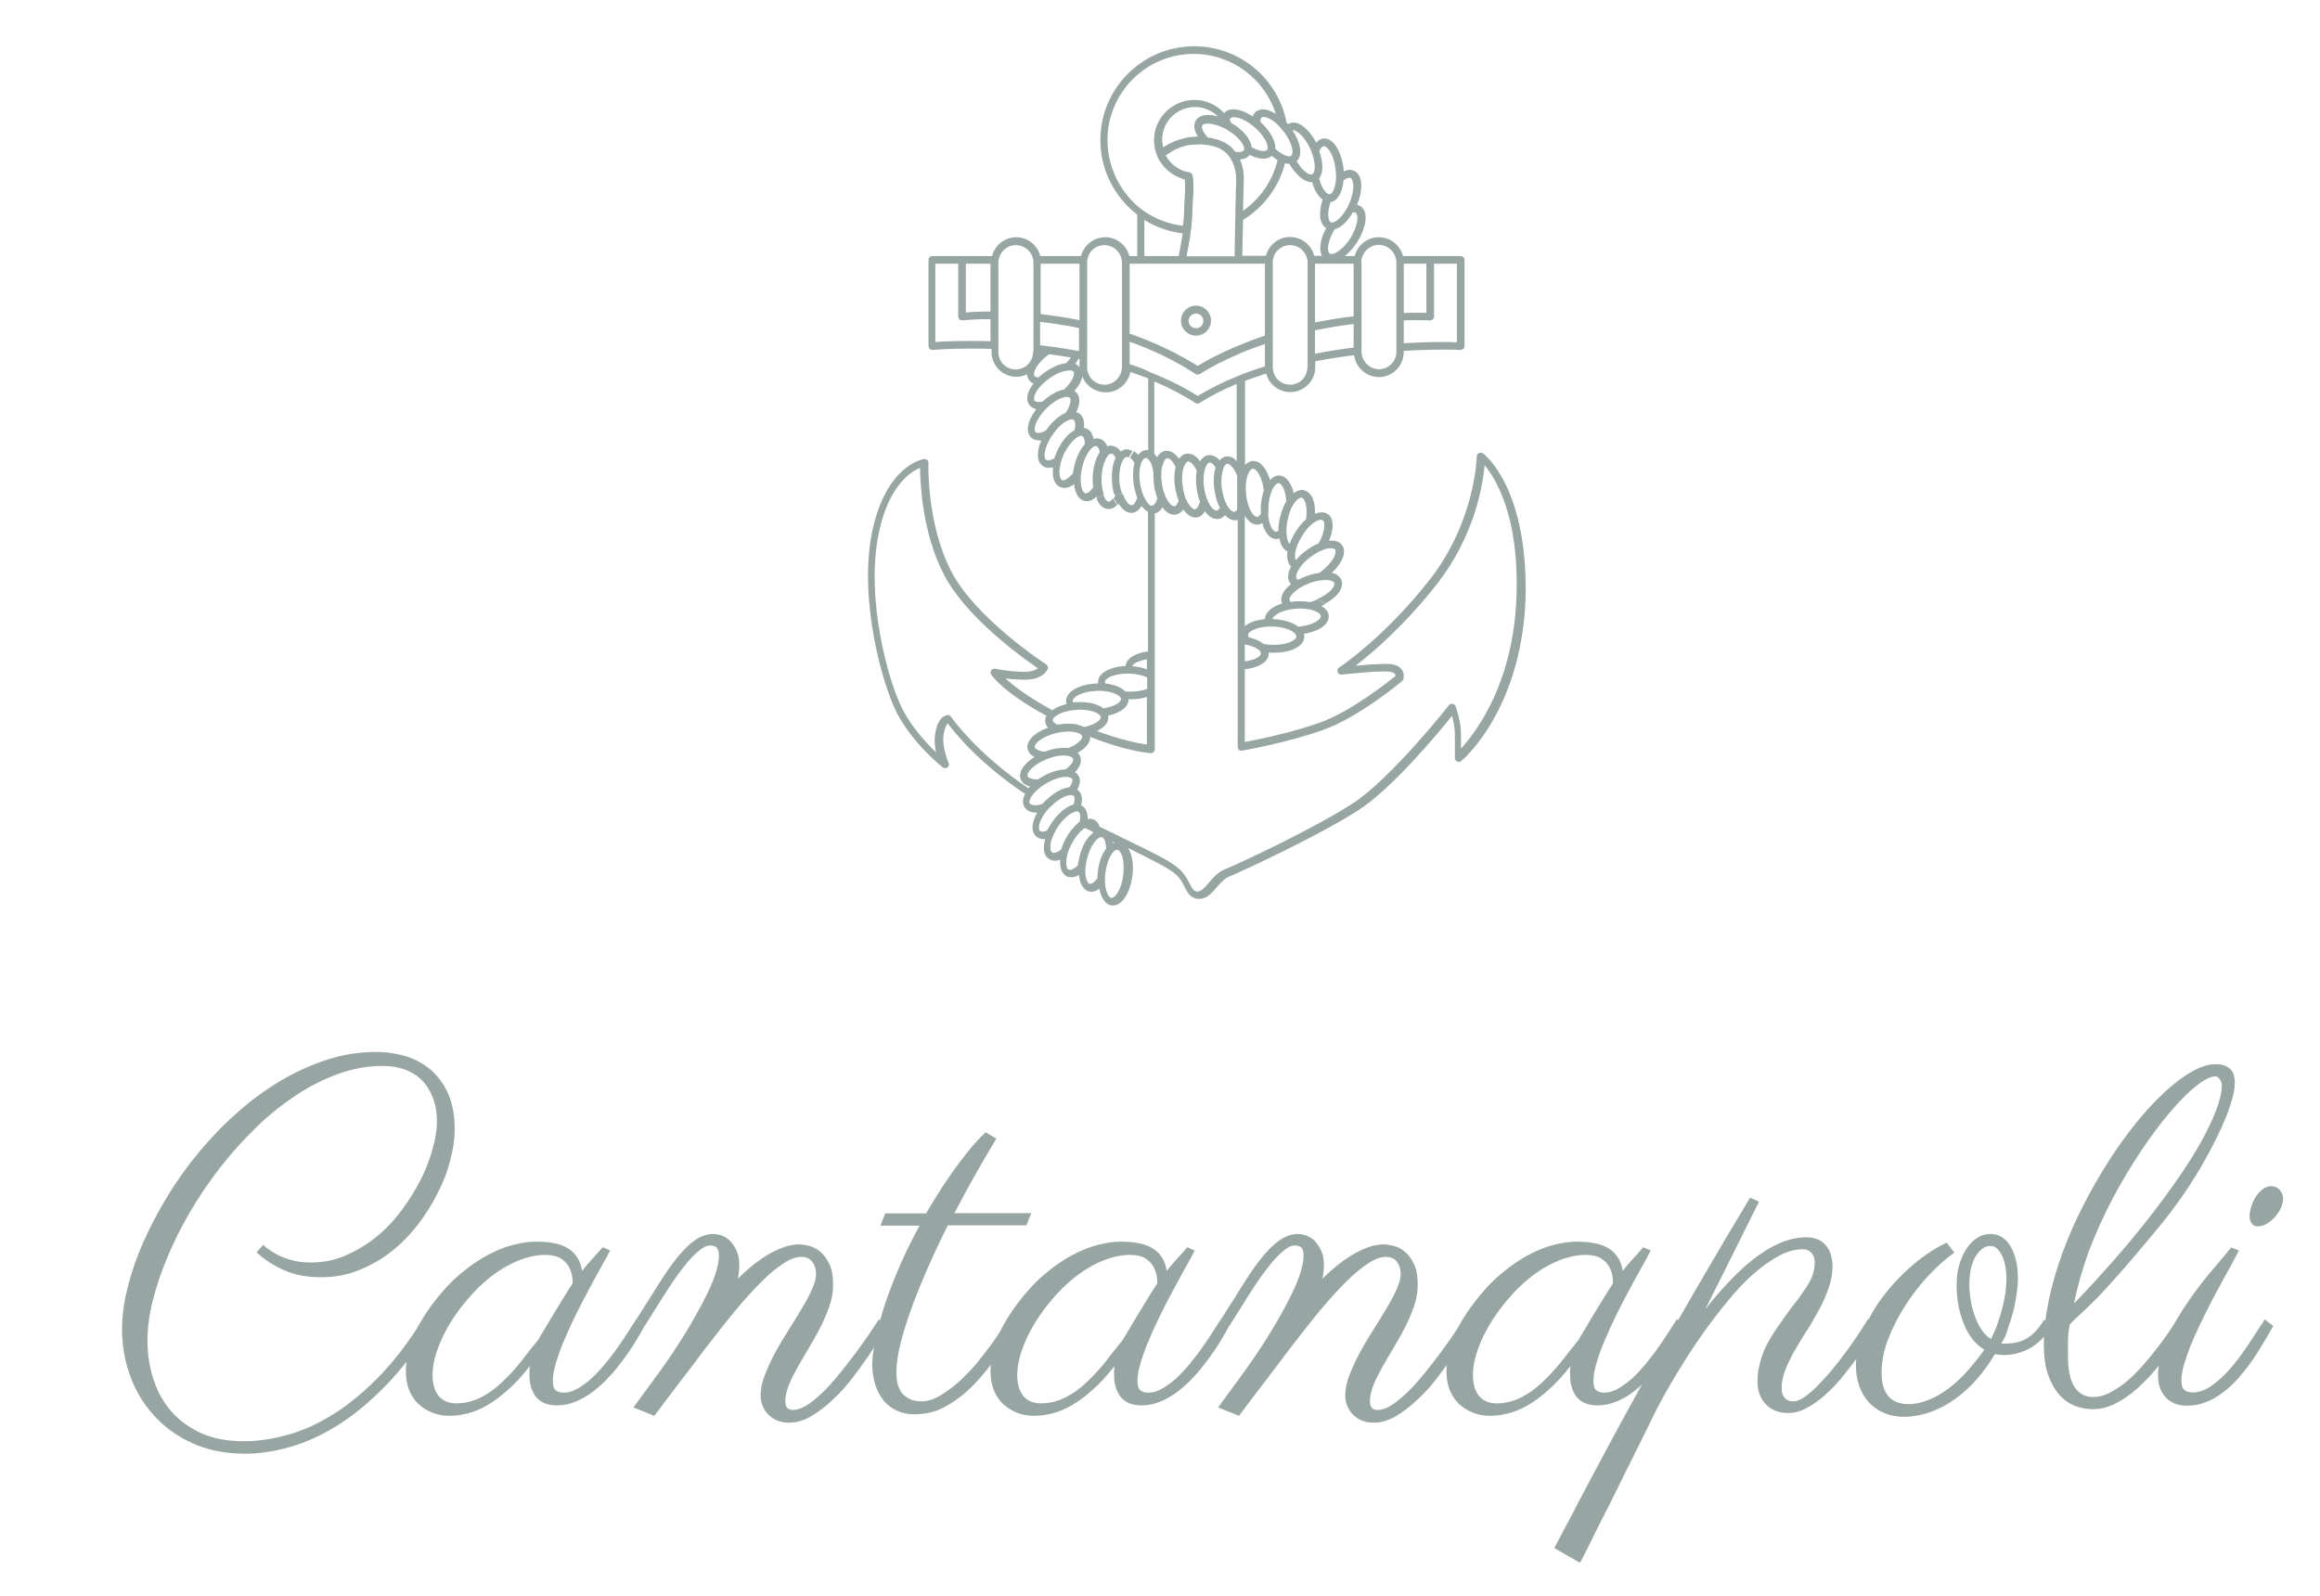 <?xml version="1.0" encoding="utf-8"?>
<!-- Generator: Adobe Illustrator 26.0.1, SVG Export Plug-In . SVG Version: 6.00 Build 0)  -->
<svg version="1.1" id="Livello_2" xmlns="http://www.w3.org/2000/svg" xmlns:xlink="http://www.w3.org/1999/xlink" x="0px" y="0px"
	 viewBox="0 0 912.3 627.5" style="enable-background:new 0 0 912.3 627.5;" xml:space="preserve">
<style type="text/css">
	.st0{fill:#97A6A3;}
</style>
<g>
	<path class="st0" d="M436,197.3L436,197.3c-0.7,0-1.5-1-2.1-2.5c0-0.1,0-0.1-0.1-0.2c-0.9,0.3-1.8,0.9-2.6,1.6
		c1.1,2.5,2.7,3.9,4.6,4l0.2,0c1.2,0,2.3-0.6,3.3-1.6c-0.5-0.9-1.2-1.8-1.7-2.6C437,196.9,436.4,197.3,436,197.3z"/>
	<path class="st0" d="M524.7,229.3c0.2,0.7-0.3,1.8-1.4,2.9c-1.3,1.3-3.2,2.5-5.3,3.4c1,0.6,2.1,1.2,3.1,1.8c1.7-0.9,3.2-2,4.3-3.1
		c2-2.1,2.8-4.2,2.1-6.1c-0.3-0.9-1-1.6-1.9-2.2c-0.8,0.8-1.6,1.5-2.6,2.2C523.9,228.5,524.6,228.9,524.7,229.3z"/>
	<path class="st0" d="M583.1,178.3c-0.5-0.3-1-0.4-1.6-0.1c-0.5,0.2-0.8,0.8-0.8,1.3c0,0.2-0.5,25.2-18.2,48.1
		c-17.9,23-35.7,34.8-35.9,34.9c-0.6,0.4-0.8,1.1-0.6,1.8c0.2,0.7,0.9,1.1,1.6,1c0.1,0,13.2-1.5,18.3-1.2c1.3,0.1,2.2,0.4,2.6,0.9
		c0.2,0.3,0.3,0.6,0.3,0.8c-2.8,2.3-17.5,14-29.8,18.4c-11.2,4-24.7,6.7-29.5,7.6v-28.6c5.5-0.6,9.3-2.9,9.4-6.1c0-0.2,0-0.4,0-0.5
		c0.4,0,0.8,0.1,1.3,0.1c0.3,0,0.5,0,0.8,0c6.8,0,11.8-2.6,11.9-6.2c0-0.4,0-0.8-0.2-1.2c2.2-0.4,4.3-1,6-1.9
		c2.6-1.4,3.9-3.2,3.8-5.2c-0.1-1.6-1.2-2.9-2.9-3.9c0.6-0.2,1.1-0.5,1.6-0.8c-1.1-0.5-2.1-1.2-3.1-1.8c-0.3,0.1-0.6,0.3-0.9,0.4
		c-0.7,0.3-1.4,0.5-2.1,0.7c-1.7-0.3-3.5-0.4-5.5-0.3c-0.7,0.1-1.4,0.1-2,0.2c-0.3-0.2-0.5-0.4-0.5-0.6c-0.4-1,1.1-3.1,4.2-5
		c1-0.6,2.2-1.2,3.5-1.7c1.8-0.7,3.5-1.1,5.2-1.2c0.4,0,0.9-0.1,1.3-0.1c0.8,0,1.4,0.1,2,0.2c0.9-0.6,1.8-1.3,2.6-2.2
		c-0.6-0.4-1.3-0.6-2.2-0.8c1.6-1.5,2.8-3,3.7-4.6c1.4-2.6,1.5-4.8,0.3-6.4c-0.6-0.8-1.8-1.7-4.1-1.7c-0.3,0-0.6,0-1,0.1
		c1.2-2.9,1.7-5.6,1.3-7.7c-0.3-1.3-0.9-2.3-1.9-2.9c-0.6-0.4-1.4-0.6-2.2-0.6c-0.8,0-1.8,0.2-2.7,0.6c0.1-2.9-0.4-5.5-1.5-7.2
		c-0.7-1.1-1.7-1.8-2.8-2.1c-0.3-0.1-0.6-0.1-0.9-0.1c-1.1,0-2.2,0.5-3.2,1.3c-0.2-0.9-0.4-1.8-0.8-2.6c-1.1-2.7-2.8-4.2-4.7-4.4
		c-1.4-0.1-2.7,0.6-3.8,1.8c-1.3-4.5-3.7-7.5-6.5-7.5c-0.1,0-0.2,0-0.4,0c-1.1,0.1-2,0.7-2.9,1.6v-33.1c2.7-1,5.5-2,8.3-2.9
		c1.1,4.2,4.9,7.3,9.5,7.3c5.4,0,9.8-4.4,9.8-9.8v-2.3c5.2-1,10.3-1.8,15.3-2.4c0.6,4.8,4.8,8.6,9.7,8.6c5.4,0,9.8-4.4,9.8-9.8V138
		c6.4-0.4,11.9-0.5,16-0.5c4,0,6.3,0.1,6.3,0.1c0.4,0,0.8-0.1,1.1-0.4c0.3-0.3,0.5-0.7,0.5-1.1v-33.9c0-0.8-0.7-1.5-1.5-1.5h-22.7
		c-1.1-4.2-4.9-7.4-9.5-7.4c-4.6,0-8.4,3.2-9.5,7.4h-3.9c1.7-1.3,3.4-3.2,4.9-5.5c1.7-2.7,2.8-5.5,3.2-8c0.4-2.9-0.3-5-1.9-6.1
		c-0.4-0.3-0.9-0.4-1.4-0.5c1.1-2.6,1.7-5.3,1.7-7.6c0-2.9-1-5-2.8-5.8c-0.5-0.2-1.1-0.4-1.7-0.4c-0.8,0-1.6,0.2-2.4,0.6
		c0-0.4-0.1-0.9-0.1-1.3c-0.9-7-4.3-12.1-8-11.6c-1,0.1-2,0.7-2.7,1.6c-2.5-4.7-6-7.9-9-7.9c-0.6,0-1.2,0.1-1.7,0.4
		c-0.1,0.1-0.3,0.1-0.4,0.2c-0.2-0.2-0.4-0.4-0.6-0.6c-3.2-17.1-18.3-30-36.3-30c-20.4,0-36.9,16.6-36.9,36.9
		c0,11.9,5.7,22.5,14.5,29.3v16.3h-3.1c-1.1-4.2-4.9-7.4-9.5-7.4c-4.6,0-8.4,3.2-9.5,7.4h-16c-1.1-4.2-4.9-7.4-9.5-7.4
		c-4.6,0-8.4,3.2-9.5,7.4h-23.5c-0.8,0-1.5,0.7-1.5,1.5v33.9c0,0.4,0.2,0.8,0.5,1.1c0.3,0.3,0.7,0.4,1.2,0.4c0,0,5.7-0.5,14.6-0.5
		c2.6,0,5.4,0,8.5,0.1v1.2c0,5.4,4.4,9.8,9.8,9.8c1.5,0,3-0.4,4.2-1c0,0.9,0.3,1.7,0.8,2.3c0.3,0.5,0.9,1,1.7,1.3
		c-0.5,0.7-0.9,1.3-1.3,2c-1.4,2.5-1.5,4.8-0.4,6.4c0.5,0.6,1.3,1.4,2.8,1.7c-1.2,1.6-2.1,3.2-2.7,4.7c-1,2.7-0.8,5,0.6,6.4
		c0.8,0.8,1.9,1.2,3.2,1.2c0.3,0,0.6,0,0.9-0.1c-0.6,1.4-1,2.7-1.2,4c-0.5,2.9,0.1,5.1,1.8,6.2c0.7,0.5,1.5,0.7,2.4,0.7
		c0.5,0,1.1-0.1,1.6-0.2c-0.1,0.6-0.1,1.3-0.1,1.9c0,2.9,1,5,2.8,5.8c0.5,0.2,1.1,0.4,1.7,0.4c1.2,0,2.6-0.5,3.9-1.5
		c0.1,0.5,0.1,1.1,0.2,1.5c0.6,2.9,2,4.7,3.9,5.1c0.3,0.1,0.6,0.1,0.9,0.1c1.3,0,2.6-0.6,3.8-1.8c0.1,0.2,0.1,0.4,0.2,0.6
		c0,0.1,0.1,0.2,0.1,0.3c0.7-0.8,1.6-1.4,2.6-1.7c-0.3-0.7-0.5-1.5-0.6-2.4c-0.3-1.4-0.4-3-0.3-4.6c0.2-4.5,1.7-7.7,3-8.9
		c0.1,0,0.1-0.1,0.2-0.1c0.1-1.1,0.2-2.2,0.2-3.3c-0.4,0.1-0.8,0.2-1.1,0.4c-0.7-1.7-1.9-2.8-3.3-3.1c-0.3-0.1-0.6-0.1-0.9-0.1
		c-0.4,0-0.9,0.1-1.3,0.2c-0.3-1.9-1.2-3.3-2.6-4c-0.4-0.2-0.8-0.3-1.2-0.3c0.4-2.6-0.3-4.7-1.8-5.7c-0.4-0.2-0.8-0.4-1.2-0.5
		c0.2-0.5,0.5-1,0.6-1.4c1-2.7,0.8-5-0.6-6.4c-0.2-0.2-0.5-0.4-0.7-0.6c0.9-1,1.6-2,2.1-2.9c0.5-1,0.9-1.9,1-2.8
		c1.4,3.7,5,6.3,9.2,6.3c4.8,0,8.8-3.4,9.7-8c2.3,0.8,4.7,1.6,7,2.5v28.2c-0.2,0-0.3,0-0.5,0c-0.2,0-0.3,0-0.5,0c0,0,0,0,0,0
		c-1.2,0.2-2.1,0.8-2.9,1.9c-0.5-0.6-1.1-1.1-1.7-1.5c-0.5,0.8-1.1,1.7-1.5,2.6c0.6,0.4,1.2,1.1,1.7,2.2c-0.6,2.3-0.7,5.1-0.3,8.2
		c0.3,2,0.8,3.8,1.4,5.3c-0.6,1.9-1.4,3-2.2,3l-0.1,0c-0.9,0-2.1-1.3-3-3.6c-0.1-0.2-0.2-0.5-0.3-0.8c-1,0.1-2.1,0.2-3.1,0.2
		c0,0.1,0.1,0.3,0.1,0.4c-0.2,0.4-0.5,0.8-0.7,1.1c0.5,0.8,1.2,1.7,1.7,2.6c0.1-0.1,0.3-0.3,0.4-0.4c1.3,2.2,3,3.5,4.8,3.5
		c0.1,0,0.2,0,0.3,0c1.5-0.1,2.8-1.1,3.8-2.7c0,0,0,0,0,0c0.8,1,1.6,1.8,2.5,2.3v54.9c-5,0.6-8.5,2.8-8.8,5.7
		c-6.2,0.3-10.7,2.8-10.8,6.2c0,0.2,0,0.4,0,0.7c-0.1,0-0.2,0-0.3,0c-7.1,0.2-12.4,3.2-12.3,7c0,0.4,0.1,0.7,0.2,1.1
		c-2.3,0.5-4.2,1.4-5.6,2.4c-9.9-5.4-15.5-9.8-18.4-12.5c2.1,0.3,4.8,0.5,7.7,0.5c7.2,0,8.8-4,8.9-4.2c0.2-0.7,0-1.4-0.6-1.8
		c-0.3-0.2-28-18.2-37.5-36.9c-9.5-18.7-8.9-42-8.8-42.3c0-0.5-0.2-0.9-0.5-1.2c-0.3-0.3-0.8-0.4-1.2-0.4
		c-0.6,0.1-15.1,2.5-20.5,28.9c-5.3,26.2,4,59.9,9.9,71.2c6.1,11.7,17.4,20.8,17.9,21.2c0.5,0.4,1.3,0.4,1.9,0
		c0.5-0.4,0.7-1.2,0.4-1.8c0-0.1-2.8-6.2-1.9-11.4c0.4-2.3,1-3.5,1.6-4.1c2.7,3.7,12.6,15.9,30.4,27.7c-1,1.9-1.1,3.7-0.3,5.1
		c0.8,1.5,2.6,2.3,5,2.3h0.1c-0.6,0.9-1,1.9-1.3,2.8c-1,2.8-0.7,5,0.7,6.4c0.8,0.8,1.9,1.2,3.2,1.2c0.2,0,0.4,0,0.5,0
		c-0.2,0.6-0.3,1.1-0.4,1.7c-0.4,2.9,0.2,5.1,1.9,6.1c0.7,0.4,1.4,0.7,2.3,0.7c0.6,0,1.3-0.1,2.1-0.4c-0.2,3.1,0.6,5.5,2.5,6.5
		c0.6,0.3,1.2,0.4,1.8,0.4c1,0,2-0.3,3.1-0.9c0.3,3.4,1.7,5.9,3.9,6.5c0.3,0.1,0.6,0.1,1,0.1c1,0,2.1-0.4,3.1-1.2
		c0.7,3.7,2.4,6.3,4.9,6.6c0.1,0,0.3,0,0.5,0c3.5,0,6.7-4.9,7.6-11.7c0.4-3.1,0.2-6.2-0.6-8.5c-0.3-0.9-0.7-1.7-1.1-2.4
		c11.3,5.6,16.3,8.1,19,10.6c1.6,1.5,2.5,3.2,3.2,4.7c1.2,2.3,2.4,4.7,5.8,4.7c3,0,4.9-2.3,6.8-4.5c1.5-1.7,3-3.5,5-4.3
		c4.5-1.8,35-15.9,50.8-26.1c13.2-8.5,31.1-30,36.8-37.1c0.5,2,1.1,4.7,1.1,7.1v9.5c0,0.6,0.3,1.1,0.9,1.4c0.5,0.2,1.2,0.2,1.6-0.2
		c1-0.8,23.5-20.2,25.3-63.6C601,192,583.9,178.8,583.1,178.3z M552,103.7h8.9V123c-0.9,0-2.2,0-3.8,0c-1.7,0-3.4,0-5.1,0.1V103.7z
		 M552,126c1.7,0,3.4-0.1,5.1-0.1c3.3,0,5.2,0.1,5.2,0.1c0.4,0,0.8-0.1,1.1-0.4c0.3-0.3,0.5-0.7,0.5-1.1v-20.8h9v30.9
		c-1.1,0-2.8-0.1-4.9-0.1c-4.1,0-9.6,0.1-16,0.5V126z M535.3,103.1c0-0.8,0.2-1.7,0.5-2.4c1-2.6,3.5-4.4,6.4-4.4
		c2.9,0,5.4,1.8,6.4,4.4c0.3,0.8,0.5,1.6,0.5,2.4v35.3c0,3.8-3.1,6.8-6.8,6.8c-3.5,0-6.3-2.6-6.8-5.9c0-0.3-0.1-0.6-0.1-0.9V103.1z
		 M389.5,134.2c-3.1-0.1-5.9-0.1-8.5-0.1c-6.3,0-10.9,0.2-13.2,0.4v-30.8h9v20.8c0,0.4,0.2,0.8,0.5,1.1c0.3,0.3,0.7,0.4,1.2,0.4
		c0,0,4.2-0.5,11-0.5V134.2z M389.5,122.5c-4.5,0-7.9,0.2-9.7,0.4v-19.2h9.7V122.5z M407.4,144.7c1-1.8,2.8-3.7,5-5.3
		c0.1,0,0.1-0.1,0.2-0.1c2.8,0.4,5.6,0.8,8.5,1.3c-0.5,0.7-1.1,1.5-1.8,2.2c-2.6,0.3-5.8,1.7-8.7,3.8c-0.8,0.6-1.5,1.2-2.2,1.8
		c-0.5,0-1.2-0.1-1.6-0.5C406.4,147.3,406.6,146.1,407.4,144.7z M406.2,138.5c0,3.8-3.1,6.8-6.8,6.8c-3.8,0-6.8-3.1-6.8-6.8v-35.3
		c0-0.8,0.2-1.7,0.5-2.4c1-2.6,3.5-4.4,6.4-4.4c2.9,0,5.4,1.8,6.4,4.4c0.3,0.8,0.5,1.6,0.5,2.4V138.5z M407.2,169.9
		c-0.5-0.5-0.5-1.7,0.1-3.2c0.7-1.9,2.2-4.1,4.1-6c0,0,0.1,0,0.1-0.1c3.1-3.1,6.3-4.5,8-4.5c0,0,0.1,0,0.1,0c0.5,0,0.8,0.1,1,0.3
		c0.5,0.5,0.5,1.7-0.1,3.2c-0.3,0.9-0.8,1.9-1.5,2.8c-2.5,1-5.4,3.5-7.6,6.8c0,0,0,0.1-0.1,0.1C409.4,170.4,407.8,170.5,407.2,169.9
		z M429.6,176c0.5-0.4,0.9-0.6,1.2-0.6c0.1,0,0.1,0,0.2,0c0.6,0.1,1.2,1,1.5,2.4c-1.5,2.2-2.6,5.6-2.8,9.6c-0.1,1.4,0,2.8,0.2,4.2
		c-1.2,1.8-2.4,2.6-3.1,2.4c-0.7-0.1-1.3-1.2-1.6-2.8c-0.2-1.1-0.3-2.5-0.2-3.9c0.1-1.1,0.2-2.2,0.5-3.3
		C426.4,179.9,428.2,177.1,429.6,176z M425,171.4c0.1,0,0.2,0,0.2,0c0.2,0,0.3,0,0.4,0.1c0.6,0.3,1,1.5,1,3.1c0,0,0,0.1,0,0.1
		c-1.8,1.9-3.3,5-4.2,8.7c-0.2,1-0.4,1.9-0.5,2.8c-1.5,1.7-2.9,2.7-3.9,2.7c-0.2,0-0.3,0-0.4-0.1c-0.6-0.3-1-1.5-1-3.1
		c0-1.1,0.2-2.3,0.5-3.6c0.3-1.1,0.7-2.3,1.2-3.5C420.5,174.3,423.3,171.6,425,171.4z M422.2,165.2c0.6,0.4,0.8,1.6,0.5,3.2
		c0,0.2-0.1,0.5-0.2,0.8c-2.5,1.3-5,4.3-6.8,8.2c-0.4,0.9-0.8,1.9-1.1,2.8c-1,0.6-1.8,0.9-2.5,0.9c-0.3,0-0.5-0.1-0.7-0.2
		c-0.6-0.4-0.8-1.6-0.5-3.2c0.3-1.8,1.2-3.9,2.5-6c0.2-0.2,0.3-0.5,0.5-0.7c2.4-3.6,5.2-5.6,7-6c0.2,0,0.4-0.1,0.6-0.1
		C421.8,165,422.1,165,422.2,165.2z M421.5,149.4c-0.7,1.3-1.8,2.6-3.1,3.8c-2.5,0.4-5.6,2.1-8.4,4.7c-0.5,0.1-1.1,0.2-1.5,0.2
		c-0.5,0-1.4-0.1-1.7-0.6c-0.4-0.6-0.2-1.8,0.6-3.2c0.5-1,1.3-2,2.3-3c0.8-0.8,1.7-1.6,2.7-2.3c2.8-2.1,5.9-3.3,8.1-3.3h0.1
		c0.5,0,1.2,0.1,1.6,0.5C422.5,146.8,422.3,148,421.5,149.4z M424.5,144.4C424.5,144.4,424.5,144.4,424.5,144.4
		c-0.4-0.5-0.9-1-1.7-1.3c0.5-0.6,0.9-1.3,1.3-2c0,0,0,0,0,0c0.1,0,0.2,0,0.4,0.1V144.4z M424.5,138.1c-0.8-0.1-1.5-0.3-2.3-0.4
		c-1.8-0.3-3.7-0.7-5.5-0.9c-1.7-0.3-3.4-0.5-5.1-0.7c-0.9-0.1-1.7-0.2-2.6-0.3v-9.2c4.8,0.5,9.9,1.3,15.3,2.4V138.1z M424.5,125.9
		c-5.4-1.1-10.6-1.8-15.3-2.4v-19.8h15.3V125.9z M441.2,144.5c0,0.3,0,0.6-0.1,0.9c-0.5,3.3-3.3,5.9-6.8,5.9c-3.8,0-6.8-3.1-6.8-6.8
		v-41.3c0-0.8,0.2-1.7,0.4-2.4c1-2.6,3.5-4.4,6.4-4.4s5.4,1.8,6.4,4.4c0.3,0.8,0.5,1.6,0.5,2.4V144.5z M489.5,260.1v-6.7
		c0.1,0,0.2,0,0.3,0.1c2.8,0.5,4.8,1.6,5.6,2.5c0.3,0.3,0.4,0.7,0.4,1C495.9,258.1,493.5,259.6,489.5,260.1z M500.9,253.6
		c-0.2,0-0.5,0-0.7,0c-1.2,0-2.3-0.2-3.4-0.4c-1.3-1.1-3.3-2-5.6-2.5c-0.3-0.3-0.5-0.7-0.4-1c0-1.3,3-3,7.9-3.3c0.3,0,0.7,0,1,0
		c0.2,0,0.5,0,0.7,0c4.8,0.1,8.2,1.7,9.1,3.1c0.2,0.3,0.3,0.5,0.3,0.8C509.8,251.7,506.4,253.6,500.9,253.6z M507.1,239.7
		c0.8-0.1,1.7-0.3,2.6-0.3c0.5,0,1-0.1,1.5-0.1c1.5,0,2.8,0.2,3.9,0.4c2.7,0.6,4.3,1.7,4.3,2.6c0,0.7-0.8,1.6-2.2,2.4
		c-1.7,0.9-4,1.5-6.6,1.8c-2.2-1.7-5.8-2.9-10.1-3h-0.1C500.5,242.3,503,240.5,507.1,239.7z M523.3,215.6c0.5,0,1.3,0.1,1.7,0.5
		c0.4,0.6,0.2,1.8-0.5,3.2c-1,1.8-2.8,3.8-4.9,5.4c-0.3,0.2-0.5,0.4-0.8,0.6c-1.7,0.2-3.4,0.7-5.2,1.3c-1.1,0.4-2.1,0.9-3,1.4
		c-0.3-0.1-0.6-0.2-0.7-0.4c-0.5-0.6-0.2-2,0.9-3.8c0.9-1.5,2.4-3.2,4.6-4.8c1.7-1.3,3.6-2.3,5.3-2.9
		C521.5,215.7,522.5,215.6,523.3,215.6z M516.3,205.8c1.2-0.9,2.4-1.4,3.2-1.4c0.3,0,0.5,0.1,0.6,0.2c0.3,0.2,0.5,0.5,0.6,1
		c0.3,1.6-0.2,4.6-2.2,8.1c-1.7,0.7-3.4,1.7-5,2.9c-1.6,1.2-2.9,2.4-3.9,3.7c-0.4-0.6-0.5-1.7-0.2-3.2c0.3-1.8,1.1-4,2.7-6.4
		C513.3,208.5,514.9,206.9,516.3,205.8z M508.9,197.9c1-1.5,2.1-2.2,2.8-2.2c0.1,0,0.1,0,0.2,0c0.3,0.1,0.6,0.3,0.9,0.8
		c0.8,1.3,1.3,4.1,0.8,7.7c-1.5,1.3-2.9,2.9-4.1,4.9c-1,1.6-1.8,3.2-2.4,4.8c-0.6-0.7-1.1-2.1-1.2-4.1c-0.1-1.6,0-3.4,0.5-5.5
		C506.9,201.5,507.9,199.3,508.9,197.9z M498.8,199.3c0.1-2.4,0.6-4.5,1.2-6c0.8-2.1,2-3.3,2.8-3.3c0.7,0,1.5,1,2.1,2.5
		c0.5,1.3,0.8,2.9,0.9,4.6c-1,1.8-1.9,4-2.5,6.5c-0.4,1.8-0.6,3.5-0.6,5.1c-0.3,0.2-0.6,0.4-0.9,0.4h-0.1c-1.2-0.1-2.6-2.5-3-6.5
		C498.8,201.5,498.7,200.5,498.8,199.3z M490.1,188.9c0.5-2.8,1.6-4.5,2.6-4.6c1.4,0,3.6,3.2,4.3,8.6c-0.6,1.8-1.1,3.9-1.2,6.3
		c0,1,0,1.9,0,2.8c-0.4,0.8-1,1.3-1.4,1.3l-0.1,0c-1.1,0-2.8-2.1-3.7-5.6c-0.3-1.1-0.5-2.2-0.6-3.5
		C489.8,192.1,489.9,190.4,490.1,188.9z M494.3,206.3c0.1,0,0.2,0,0.4,0c0.6,0,1.2-0.3,1.7-0.6c0.9,3.7,2.9,6.2,5.3,6.3
		c0.1,0,0.1,0,0.2,0c0.4,0,0.8-0.1,1.2-0.2c0.5,2.5,1.6,4.4,3.2,5.1c-0.4,2.6,0.1,4.7,1.4,5.9c-1.4,2.5-1.6,4.9-0.4,6.5
		c0.1,0.1,0.2,0.3,0.4,0.4c-3,2.3-4.5,5.1-3.6,7.4c0,0.1,0.1,0.2,0.1,0.2c-4.1,1.3-6.8,3.6-6.8,6.2c-3.4,0.3-6.3,1.3-7.9,2.8v-43.5
		C490.8,205,492.5,206.3,494.3,206.3z M514.1,144.5c0,3.8-3.1,6.8-6.8,6.8c-3.2,0-5.9-2.2-6.6-5.2c-0.1-0.5-0.2-1.1-0.2-1.6v-41.3
		c0-0.8,0.2-1.7,0.4-2.4c1-2.6,3.5-4.4,6.4-4.4s5.4,1.8,6.4,4.4c0.3,0.8,0.5,1.6,0.5,2.4V144.5z M532.3,136.7
		c-4.9,0.6-10,1.4-15.2,2.4v-9.2c4.7-1,9.8-1.8,15.2-2.5V136.7z M532.3,103.7v20.7c-5.4,0.6-10.5,1.5-15.2,2.4v-23.1H532.3z
		 M532.5,83.5c0.3,0,0.5,0,0.6,0.2c0.6,0.4,0.8,1.6,0.6,3.2c-0.3,2-1.3,4.5-2.7,6.8c-2.6,4.1-5.8,6.2-7.5,6.2c-0.3,0-0.5,0-0.6-0.2
		c-0.6-0.4-0.8-1.6-0.6-3.2c0.3-1.9,1.2-4.2,2.5-6.3c2.4-0.6,5.1-3,7.1-6.6C532.1,83.6,532.4,83.5,532.5,83.5z M528.3,71
		c0.9-0.7,1.7-1.1,2.4-1.1c0.2,0,0.3,0,0.4,0.1c0.6,0.3,1,1.5,1.1,3.1c0,2-0.6,4.6-1.7,7.1c-0.2,0.4-0.3,0.7-0.5,1.1
		c-2,3.9-4.7,6.2-6.2,6.2c-0.2,0-0.3,0-0.4-0.1c0,0,0,0-0.1,0c-0.6-0.3-1-1.5-1-3c0-1.4,0.3-3.1,0.9-4.9h0.1
		C526,79,527.9,75.7,528.3,71z M518.8,59.4c0.5-1.2,1.1-1.8,1.7-1.9h0.1c1.5,0,3.9,3.4,4.6,9c0.1,1.1,0.2,2.2,0.2,3.1
		c-0.1,4-1.4,6.6-2.5,6.8c-0.4,0-1-0.2-1.5-0.8c-1-1-2-2.8-2.7-5.4C520.4,68.1,520.4,64,518.8,59.4z M520.1,78.5c-0.6,2-1,3.9-1,5.7
		c0,2.7,0.9,4.6,2.4,5.5c-1.2,2.2-2,4.4-2.2,6.3c-0.3,1.9-0.1,3.4,0.6,4.6h-3.1c-1.1-4.2-4.9-7.4-9.5-7.4c-4.6,0-8.4,3.2-9.5,7.4
		h-9.3l0.3-14.1c8.1-5,14.1-12.9,16.5-22.3c0.6,0.1,1.1,0.2,1.7,0.2h0c2.5,4.3,5.8,7.2,8.6,7.2c0.1,0,0.2,0,0.4,0
		C516.8,74.8,518.4,77.3,520.1,78.5z M469,69.1c-0.1-0.6-0.6-1.2-1.2-1.3c-0.8-0.1-1.6-0.3-2.4-0.6c-3-1.1-5.5-3.3-7-6.1
		c0,0,0,0,0.1,0c0.3-0.2,0.6-0.5,1-0.7c0,0,0.1-0.1,0.2-0.1c0.3-0.2,0.7-0.5,1.1-0.7c0,0,0.1-0.1,0.1-0.1c0.4-0.2,0.8-0.5,1.3-0.7
		c0,0,0,0,0,0c0.4-0.2,0.9-0.4,1.4-0.6c0.1,0,0.1,0,0.2-0.1c0.5-0.2,1-0.4,1.5-0.5c0.1,0,0.2-0.1,0.3-0.1c0.5-0.1,1.1-0.3,1.6-0.4
		c0.1,0,0.2,0,0.3,0c0.6-0.1,1.2-0.2,1.8-0.2c0.1,0,0.2,0,0.2,0c0.7,0,1.3-0.1,2.1-0.1c0.7,0,1.4,0,2.1,0.1h0
		c0.9,0.1,1.8,0.2,2.7,0.4c0.6,0.1,1.2,0.3,1.8,0.5c1.7,0.6,3.2,1.5,4.3,2.7c0.6,0.6,1.1,1.3,1.5,2c2.3,3.7,2.1,7.9,2.1,8l-0.3,12.6
		l0,1.8l-0.1,3.4l-0.1,6l-0.1,6.5h-18.9c0.5-2.5,1-5.4,1.5-8.2c0,0,0-0.1,0-0.2c0-0.1,0-0.1,0-0.2c0,0,0-0.1,0-0.1
		c0.1-0.8,0.3-2.4,0.5-3.4c0-0.2,0-0.3,0-0.4c0,0,0,0,0,0c0-0.1,0-0.1,0-0.2c0-0.1,0-0.1,0-0.2c0.2-1.5,0.2-2.9,0.3-4.2
		c0-0.1,0-0.2,0-0.3c0-0.8,0-1.7,0.1-2.7c0-0.6,0-1.2,0.1-1.8C469.3,75.5,469.5,72.1,469,69.1z M471.1,53.7c-0.5,0-1.1,0-1.6,0.1
		c-0.1,0-0.3,0-0.4,0c-0.6,0.1-1.3,0.1-1.9,0.2c-0.1,0-0.2,0-0.3,0.1c-0.6,0.1-1.2,0.2-1.7,0.4c0,0,0,0-0.1,0
		c-0.6,0.2-1.1,0.3-1.7,0.5c-0.1,0-0.2,0.1-0.3,0.1c-0.5,0.2-1,0.4-1.5,0.6c-0.1,0-0.2,0.1-0.2,0.1c-0.5,0.2-0.9,0.4-1.3,0.6
		c0,0,0,0-0.1,0c-0.4,0.2-0.8,0.5-1.2,0.7c-0.1,0-0.2,0.1-0.2,0.1c-0.4,0.2-0.7,0.5-1.1,0.7c0,0,0,0-0.1,0c-0.2-1-0.4-2-0.4-3
		c0-7.1,5.8-12.8,12.9-12.8c3.5,0,6.7,1.4,9,3.7c-1.4-0.4-2.7-0.6-3.9-0.6c-2.2,0-3.9,0.8-4.8,2.2C469.2,49.3,469.6,51.5,471.1,53.7
		z M485.8,59.7c-0.2-0.2-0.4-0.5-0.6-0.7c-0.2-0.2-0.4-0.4-0.6-0.7c-0.6-0.6-1.3-1.2-2.1-1.7c-0.1,0-0.2-0.1-0.2-0.1
		c-0.3-0.2-0.6-0.4-0.9-0.5c-0.1-0.1-0.2-0.1-0.4-0.2c-0.3-0.2-0.6-0.3-0.9-0.4c-0.1,0-0.2-0.1-0.3-0.1c-0.4-0.2-0.8-0.3-1.2-0.5
		c-0.1,0-0.1,0-0.2,0c-0.4-0.1-0.8-0.2-1.2-0.3c-0.1,0-0.3-0.1-0.4-0.1c-0.3-0.1-0.7-0.1-1-0.2c-0.1,0-0.3,0-0.4-0.1
		c-0.1,0-0.3,0-0.4,0c-2-2.1-2.7-4-2.2-4.8c0.3-0.5,1.1-0.7,2.2-0.7c1.7,0,3.9,0.6,6.1,1.7c0.2,0.1,0.4,0.2,0.7,0.3
		c0.3,0.2,0.7,0.4,1,0.6c1,0.6,1.9,1.3,2.7,1.9c3,2.5,4.2,5,3.6,6c-0.1,0.1-0.2,0.2-0.3,0.3c-0.4,0.3-1.1,0.4-1.9,0.4
		C486.5,59.8,486.2,59.7,485.8,59.7z M483.6,47.3c0-0.3,0.1-0.6,0.3-0.8c0.3-0.4,0.9-0.4,1.4-0.4c2,0,4.8,1.3,7.4,3.4
		c0.2,0.2,0.5,0.4,0.7,0.6c4.4,3.8,5.8,7.8,4.8,8.9c-0.1,0.1-0.2,0.2-0.3,0.2c-0.3,0.2-0.7,0.2-1.1,0.2c-1.3,0-2.9-0.6-4.6-1.5
		c-0.3-3-3.2-6.7-7.9-9.5c-0.1,0-0.1-0.1-0.2-0.1C484,48,483.8,47.7,483.6,47.3z M491.4,60.9c1.9,1,3.8,1.5,5.4,1.5
		c1.6,0,2.6-0.5,3.3-1.1c0.8,0.7,1.6,1.2,2.3,1.7c-2,8.2-6.9,15.2-13.6,19.9l0.3-12.3c0-0.2,0.2-4-1.5-7.9
		C489.3,62.6,490.6,62,491.4,60.9z M508.4,51.2c1.7,0,4.7,2.7,6.8,7.2c0.2,0.3,0.3,0.7,0.4,1c2,4.8,1.6,8.6,0.4,9.1
		c-0.1,0.1-0.3,0.1-0.4,0.1c-0.1,0-0.2,0-0.3,0c-1.4-0.2-3.6-2.1-5.4-5.2c2.4-2.2,1.7-7.2-1.7-12.2
		C508.2,51.2,508.3,51.2,508.4,51.2z M504.4,51.3c0.1,0.1,0.2,0.2,0.3,0.3c0.7,0.8,1.2,1.7,1.7,2.5c0.2,0.4,0.4,0.7,0.6,1.1
		c1,2.1,1.4,3.9,1.2,5c-0.1,0.5-0.2,0.9-0.5,1.1c-0.2,0.1-0.5,0.2-0.8,0.2c-0.3,0-0.7-0.1-1-0.2c-0.2,0-0.3-0.1-0.5-0.2
		c-0.7-0.3-1.5-0.7-2.3-1.3c-0.5-0.4-1.1-0.8-1.6-1.3c0.2-3-2-7-5.9-10.6c0-0.8,0.2-1.4,0.5-1.7c0.2-0.2,0.5-0.2,0.8-0.2
		c1.4,0,3.8,1.2,6.1,3.6C503.4,50.1,503.9,50.7,504.4,51.3z M435.5,55.1c0-18.7,15.2-33.9,33.9-33.9c15.1,0,27.9,9.9,32.3,23.6
		c-1.7-1.1-3.5-1.8-5-1.8c-1,0-1.9,0.3-2.7,0.8c-0.6,0.5-1.1,1.2-1.4,2c-2.7-1.8-5.4-2.8-7.6-2.8c-2,0-3.1,0.8-3.6,1.5c0,0,0,0,0,0
		c-2.9-3.2-7.1-5.2-11.7-5.2c-8.7,0-15.9,7.1-15.9,15.8c0,2.1,0.4,4.1,1.2,6.1l0.8,1.9l0.1-0.1c1.8,3.2,4.8,5.7,8.2,7
		c0.6,0.2,1.2,0.4,1.8,0.6c0.2,2.4,0.1,5.3-0.1,8.1c0,0.7-0.1,1.3-0.1,1.9c0,0.9-0.1,1.8-0.1,2.7c0,0.1,0,0.2,0,0.3
		c0,1.5-0.2,3.3-0.4,5.2c-5.3-0.6-10.3-2.5-14.5-5.2c-1.2-0.8-2.4-1.7-3.5-2.6C440.2,74.7,435.5,65.5,435.5,55.1z M465.1,91.8
		c-0.5,3.1-1.1,6.2-1.6,8.9H450V86.5C454.5,89.3,459.6,91.1,465.1,91.8z M444.2,103.7h53.2V132c-7.8,2.6-14.1,5.4-19,7.8
		c-3,1.5-5.5,2.9-7.4,4.1c-0.9-0.6-1.8-1.1-2.7-1.6c-7.9-4.7-16.1-8.3-24.1-11.1V103.7z M444.2,143.2v-8.8c6.6,2.3,13.4,5.3,19.9,9
		c1.2,0.7,2.5,1.4,3.7,2.2c0.8,0.5,1.6,1,2.4,1.5c0.2,0.2,0.5,0.2,0.8,0.2c0.3,0,0.6-0.1,0.8-0.2c1.9-1.2,4.4-2.7,7.6-4.3
		c2.8-1.4,6-2.9,9.8-4.5c2.5-1,5.2-2,8.2-3v8.8c-2.7,0.8-5.3,1.7-7.9,2.7c-1,0.4-2,0.8-3,1.2c-5.5,2.2-10.6,4.8-15.5,7.7
		c-4.4-2.8-9.1-5.2-13.9-7.3c-1.5-0.7-3.1-1.3-4.6-1.9C449.8,145.1,447,144.1,444.2,143.2z M482.8,179.5c-0.2,0-0.4,0-0.6,0
		c-1,0.1-1.8,0.7-2.6,1.5c-1.2-1.3-2.5-2-3.9-2c-0.2,0-0.4,0-0.6,0c-1.3,0.2-2.4,1.1-3.2,2.4c-1.3-1.9-3-3-4.7-3c-0.2,0-0.4,0-0.6,0
		c-1.2,0.2-2.2,0.9-3,2c-0.8-1.2-1.7-2-2.7-2.6c-0.7-0.3-1.3-0.5-2-0.5c-0.2,0-0.4,0-0.6,0c-0.8,0.1-1.5,0.5-2.1,1
		c-0.5,0.4-0.9,0.9-1.2,1.5c-0.3-0.4-0.6-0.8-1-1.2c0,0-0.1-0.1-0.1-0.1V150c5.6,2.4,11.1,5.2,16.2,8.5c0.2,0.2,0.5,0.2,0.8,0.2
		c0.3,0,0.6-0.1,0.8-0.2c4.5-2.9,9.5-5.4,14.6-7.5v30.4C485.4,180.2,484.1,179.5,482.8,179.5z M486.5,187.2v13.2
		c-0.3,0.5-0.7,0.8-1.1,0.9c-0.7,0.1-1.6-0.6-2.4-1.8c-0.9-1.3-1.7-3.2-2.2-5.6c-0.1-0.5-0.2-1-0.3-1.5c-0.2-1.1-0.2-2.1-0.2-3.1
		c0-2.6,0.5-4.6,1.1-5.8c0.4-0.7,0.8-1.1,1.2-1.1c0,0,0.1,0,0.1,0C483.8,182.5,485.4,184.2,486.5,187.2z M477.6,192.9
		c0.4,2.6,1.1,5,2.1,6.8c-0.4,0.6-0.8,1.1-1.2,1.1c-1,0.1-2.4-1.2-3.5-3.7c-0.6-1.4-1.2-3.1-1.5-5.2c-0.4-2.9-0.2-5.3,0.2-7.1
		c0.5-1.7,1.2-2.8,1.9-2.9c0,0,0.1,0,0.1,0c0.6,0,1.5,0.6,2.3,1.9C477.3,186.2,477,189.4,477.6,192.9z M470.6,192.4
		c0.3,1.8,0.7,3.5,1.3,5c0,0.1,0,0.2-0.1,0.2c-0.5,1.5-1.2,2.5-1.8,2.7c-0.9,0.1-2.3-1.2-3.4-3.5c-0.7-1.4-1.2-3.2-1.5-5.4
		c-0.5-3.3-0.2-6,0.4-7.7c0.5-1.3,1.1-2.1,1.7-2.2c0,0,0.1,0,0.1,0c0.9,0,2.3,1.4,3.3,3.7C470.2,187.2,470.2,189.7,470.6,192.4z
		 M462.1,191.8c0.3,1.9,0.8,3.6,1.4,5.1c-0.5,1.3-1.1,2.2-1.7,2.2c0,0-0.1,0-0.1,0c-0.9,0-2.2-1.3-3.3-3.7c-0.1-0.2-0.1-0.3-0.2-0.5
		c-0.1-0.3-0.3-0.7-0.4-1.1c-0.1-0.2-0.1-0.4-0.2-0.5c-0.1-0.3-0.2-0.6-0.3-1c-0.2-0.7-0.3-1.4-0.4-2.2c-0.2-1.3-0.3-2.5-0.2-3.6
		c0-0.2,0-0.5,0-0.7c0-0.2,0-0.3,0-0.5c0-0.5,0.1-1,0.2-1.4c0-0.1,0-0.2,0.1-0.3c0-0.1,0-0.3,0.1-0.4c0.1-0.3,0.2-0.6,0.3-0.9
		c0.1-0.3,0.2-0.5,0.3-0.8c0.1-0.2,0.2-0.4,0.3-0.6c0.1-0.1,0.2-0.2,0.3-0.3c0,0,0.1-0.1,0.1-0.1c0.1-0.1,0.2-0.1,0.3-0.2
		c0.1,0,0.2-0.1,0.3-0.1c0,0,0.1,0,0.1,0c0.9,0,2.2,1.3,3.2,3.5C461.7,186.1,461.6,188.8,462.1,191.8z M450.6,196.8
		c0-0.1-0.1-0.1-0.1-0.2c-0.2-0.3-0.4-0.7-0.6-1.1c-0.7-1.5-1.3-3.3-1.6-5.5c-0.5-3.5-0.2-6.3,0.5-8c0.1-0.3,0.2-0.6,0.4-0.8
		c0.3-0.5,0.6-0.9,1-1c0,0,0,0,0,0c0.1,0,0.1,0,0.2-0.1c0,0,0.1,0,0.1,0c0.2,0,0.3,0,0.5,0.1c0.6,0.3,1.4,1.2,1.8,2.4
		c0.4,1,0.6,2.2,0.8,3.5c-0.1,1.5,0,3,0.2,4.7c0.1,0.4,0.1,0.9,0.2,1.3v-0.1c0.1,0.7,0.3,1.4,0.5,2c0.1,0.3,0.2,0.6,0.3,1
		c0.1,0.2,0.1,0.4,0.2,0.6c0,0.1,0.1,0.2,0.1,0.3c0,0.1-0.1,0.3-0.1,0.4c-0.2,0.5-0.3,1-0.5,1.3c0,0.1,0,0.1-0.1,0.1
		c-0.1,0.2-0.2,0.3-0.3,0.4c-0.1,0.1-0.1,0.2-0.2,0.2v0c-0.3,0.3-0.6,0.5-0.9,0.6l0,0c-0.6,0.1-1.3-0.5-2-1.5
		C450.9,197.2,450.7,197,450.6,196.8z M451,259.3v3.9c-1.6-0.6-3.6-1-5.8-1.2C445.7,260.9,447.8,259.8,451,259.3z M443.1,264.9
		c0.1,0,0.2,0,0.3,0c0.2,0,0.5,0,0.7,0c2.9,0.1,5.3,0.7,7,1.5v4.5c-1.5,0.6-3.8,1.1-6.5,1.1c-0.2,0-0.5,0-0.7,0
		c-0.5,0-0.9,0-1.4-0.1c-1.6-1.6-4.3-2.7-7.8-3.1c-0.2-0.2-0.2-0.5-0.2-0.7C434.5,266.8,437.8,265,443.1,264.9z M435.8,281.4
		c1.5-0.3,2.9-0.8,4.1-1.4c2.6-1.3,3.9-3,3.9-5c0.2,0,0.4,0,0.7,0c2.4,0,4.6-0.3,6.5-0.9v18.7c-3-0.4-10-1.7-19.6-5.3
		c0.2-0.1,0.5-0.2,0.7-0.4c2.5-1.4,3.9-3.2,3.7-5.2C435.9,281.7,435.8,281.5,435.8,281.4z M431.3,271.7c0.2,0,0.5,0,0.7,0
		c0.5,0,0.9,0,1.3,0c4.4,0.3,7.2,1.8,7.5,3c0,0.1,0,0.2,0,0.2c0,0.7-0.8,1.6-2.3,2.3c-1.2,0.6-2.9,1.1-4.6,1.4
		c-2.2-1.8-6.3-2.8-11-2.4c-0.3,0-0.5,0-0.8,0.1c-0.2-0.2-0.3-0.5-0.3-0.7C421.8,274.2,425.4,271.9,431.3,271.7z M414,282.9
		c0.3-0.7,1.2-1.4,2.5-2.1c1.2-0.6,2.8-1.1,4.6-1.4c0.6-0.1,1.3-0.2,2-0.2c0.5,0,1.1-0.1,1.6-0.1c4.7,0,7.6,1.5,8.1,2.6
		c0,0.1,0.1,0.2,0.1,0.3c0,0.7-0.8,1.6-2.2,2.4c-1,0.5-2.2,1-3.5,1.3c-0.3,0.1-0.7,0.2-1,0.2c-1.5-0.8-3.5-1.3-6-1.3
		c-0.7,0-1.5,0-2.2,0.1c-0.7,0.1-1.4,0.2-2.2,0.3c-1.1-0.5-1.8-1.2-1.8-1.7C413.9,283.3,413.9,283.1,414,282.9z M415.4,288.3
		C415.4,288.3,415.5,288.3,415.4,288.3c1.6-0.4,3.2-0.6,4.7-0.6c2.8,0,4.6,0.7,5.2,1.4c0.1,0.1,0.2,0.3,0.2,0.4
		c0.2,0.7-0.5,1.7-1.8,2.7c-1,0.8-2.3,1.5-3.8,2c-0.5-0.1-1.1-0.1-1.7-0.1c-2.2,0-4.8,0.5-7.3,1.5c-2.4-0.2-3.8-1-4-1.8
		C406.7,292.5,409.8,289.6,415.4,288.3z M420.5,301.3c-0.4,0.5-1,0.9-1.6,1.3c-2.7,0-6,1.1-9.1,2.9c-0.6,0.3-1.1,0.7-1.6,1
		c-0.2,0-0.3,0-0.5,0c-1.9,0-3.3-0.5-3.6-1.2c-0.5-1.3,2-4.5,7.2-6.6c0.1,0,0.2-0.1,0.4-0.2c2.3-0.9,4.6-1.4,6.5-1.4
		c0.7,0,1.4,0.1,2,0.2c0.9,0.2,1.5,0.6,1.7,1C422.2,299.1,421.7,300.2,420.5,301.3z M374,281.9c-0.3-0.4-0.8-0.7-1.2-0.7
		c-0.6,0-3.8,0.3-5,7c-0.5,2.6-0.2,5.4,0.3,7.7c-3.8-3.7-9.5-9.8-13-16.6c-5.8-11-14.8-43.8-9.6-69.3c3.8-18.9,12.6-24.5,16.3-26
		c0.1,6.3,0.9,25.4,9.2,41.6c8.7,17.2,31.3,33.2,37.1,37.2c-0.8,0.7-2.4,1.4-5.3,1.4c-6,0-11.4-1.2-11.4-1.2
		c-0.6-0.1-1.2,0.1-1.6,0.6c-0.3,0.5-0.4,1.2,0,1.7c0.2,0.3,4.4,6.8,21.7,16.2c-0.4,0.7-0.5,1.4-0.5,2.2c0.1,0.9,0.5,1.8,1.1,2.5
		c-5.4,1.9-8.7,5.3-8,8.4c0.3,1.3,1.3,2.4,2.7,3.1c-4.2,2.6-6.5,6-5.4,8.8c0.5,1.4,1.8,2.3,3.6,2.8c-0.2,0.2-0.4,0.4-0.6,0.7
		C384.1,296.4,374.1,282.1,374,281.9z M407.3,316.7c-1.2,0-2.1-0.3-2.4-0.8c-0.2-0.4-0.1-1.1,0.3-2c0.2-0.4,0.4-0.7,0.7-1.1
		c0.3-0.4,0.7-0.9,1.1-1.3c0.7-0.7,1.5-1.4,2.4-2.1c0.6-0.5,1.3-0.9,2.1-1.4c2.7-1.5,5.5-2.5,7.7-2.5c0.3,0,0.5,0,0.8,0.1
		c0.8,0.1,1.4,0.4,1.6,0.7c0.3,0.6,0,1.8-0.9,3.1c0,0.1-0.1,0.2-0.2,0.2c-2.6,0.3-5.8,2-8.6,4.6c-0.3,0.3-0.7,0.6-1,0.9
		c-0.3,0.3-0.7,0.7-1,1.1c-0.1,0-0.3,0.1-0.5,0.1C408.6,316.6,407.9,316.7,407.3,316.7z M411.7,326.7c-1.4,0.5-2.4,0.5-2.8,0
		c-0.5-0.5-0.5-1.7,0-3.2c0.5-1.4,1.4-3,2.6-4.5c0.2-0.3,0.5-0.6,0.8-0.9c0.2-0.2,0.4-0.5,0.7-0.7c0.5-0.5,1.1-1,1.6-1.5
		c2.6-2.2,5-3.2,6.5-3.2c0.3,0,0.5,0,0.7,0.1c0.1,0,0.3,0.1,0.4,0.2c0.5,0.5,0.5,1.7,0,3.2c0,0,0,0.1-0.1,0.2
		c-1.1,0.3-2.2,0.9-3.4,1.7c-0.8,0.6-1.6,1.3-2.4,2.1c-1,1-1.9,2.2-2.8,3.5C412.8,324.7,412.2,325.7,411.7,326.7z M418.8,330.4
		c-0.7,1.3-1.2,2.6-1.6,3.8c-1.1,0.8-2.1,1.2-2.8,1.2c-0.3,0-0.5-0.1-0.7-0.2c-0.6-0.4-0.8-1.6-0.6-3.2c0.1-1,0.5-2,0.9-3.1
		c0.5-1.2,1.1-2.4,1.9-3.6c1-1.5,2-2.7,3.1-3.7c1-0.9,1.9-1.6,2.8-2c0.7-0.3,1.2-0.5,1.7-0.5c0.2,0,0.4,0,0.5,0.1c0,0,0.1,0,0.1,0
		c0.4,0.3,0.6,0.9,0.7,1.8c0,0.4,0,0.9-0.1,1.4c0,0.3-0.1,0.5-0.2,0.8c-0.3,0.2-0.6,0.4-0.8,0.7
		C421.9,325.5,420.1,327.7,418.8,330.4z M424.5,336.8c-0.3,1.2-0.5,2.4-0.7,3.6c-1.2,1.1-2.3,1.7-3.1,1.7c-0.2,0-0.3,0-0.5-0.1
		c-0.9-0.5-1.3-2.7-0.5-5.8c0.3-1.3,0.9-2.8,1.7-4.3c1.6-3.1,3.6-5.3,5.3-6.3c0.1,0,0.2,0.1,0.3,0.2c1,0.5,1.9,0.9,2.8,1.4
		c0,0.1,0,0.3,0,0.4C427.6,329.1,425.6,332.5,424.5,336.8z M431.7,342.8c-0.1,0.9-0.2,1.8-0.2,2.7c-1.2,1.5-2.3,2.3-3,2.1
		c-1-0.3-1.9-2.5-1.7-5.9c0.1-1.2,0.3-2.7,0.7-4.2c1.3-5,3.8-7.9,5.3-8.3c0.1,0,0.2,0,0.3,0c0.1,0,0.1,0,0.2,0
		c0.7,0.2,1.3,1.3,1.5,2.8c0.1,0.5,0.1,1.1,0.2,1.7C433.4,335.8,432.1,339,431.7,342.8z M441.7,344.1c-0.7,5.7-3.2,9.2-4.7,9
		c-1.1-0.1-2.4-2.7-2.5-6.6c0-1,0-2.1,0.2-3.3c0.5-4.2,2-7.1,3.3-8.4c0.5-0.4,0.9-0.6,1.3-0.6h0.1c0.7,0.1,1.4,1.1,1.9,2.6
		C441.9,338.7,442,341.4,441.7,344.1z M437.6,330.9c0.3,0.1,0.6,0.3,0.8,0.4c-0.2,0-0.5,0.1-0.7,0.2
		C437.7,331.3,437.7,331.1,437.6,330.9z M596.3,235.4c-1.4,33.6-15.9,52.6-21.8,59v-5.9c0-4.7-2-10.5-2.1-10.7
		c-0.2-0.5-0.6-0.9-1.2-1c-0.5-0.1-1.1,0.1-1.4,0.5c-0.2,0.3-22.8,28.9-37.9,38.7c-15.6,10.1-45.7,24.1-50.3,25.9
		c-2.7,1.1-4.5,3.2-6.2,5.2c-1.6,1.9-3,3.5-4.5,3.5c-1.4,0-1.9-0.8-3.1-3.1c-0.8-1.6-1.9-3.7-3.8-5.5c-3.2-3-8.6-5.7-23-12.7
		c-2.6-1.2-5.4-2.7-8.6-4.2c-0.4-1.2-1.1-2.2-2.1-2.7c-0.6-0.3-1.2-0.4-1.9-0.4c-0.2,0-0.5,0-0.7,0.1c0.1-2.3-0.6-4.1-2-5.1
		c-0.2-0.1-0.4-0.2-0.6-0.3c0.7-2.4,0.4-4.4-0.9-5.7c-0.2-0.2-0.4-0.3-0.6-0.5c1.2-2,1.4-3.9,0.5-5.4c-0.3-0.6-0.8-1.1-1.4-1.4
		c0,0,0.1-0.1,0.1-0.1c2-2.1,2.7-4.3,2-6.1c-0.2-0.5-0.6-1-1-1.5c0.7-0.4,1.3-0.8,1.9-1.2c2-1.6,3.1-3.3,3-5
		c14.3,5.7,23.4,6.4,23.8,6.4c0.4,0,0.8-0.1,1.1-0.4c0.3-0.3,0.5-0.7,0.5-1.1v-92.8c0.3-0.1,0.6-0.2,0.9-0.3
		c0.1-0.1,0.3-0.1,0.4-0.2c0.2-0.2,0.5-0.3,0.7-0.6c0.1-0.1,0.2-0.2,0.3-0.3s0.2-0.3,0.3-0.4c0.1-0.2,0.3-0.4,0.4-0.6
		c1.3,1.8,2.9,2.9,4.6,2.9c0.2,0,0.4,0,0.6,0c1.2-0.2,2.2-0.9,3-2c1.4,1.9,3,3.1,4.7,3.1c0.2,0,0.4,0,0.6,0c1.3-0.2,2.4-1,3.2-2.4
		c1.4,1.9,3,3,4.7,3c0.2,0,0.4,0,0.6,0c1-0.1,1.9-0.6,2.6-1.5c1.2,1.3,2.5,2,3.8,2c0.2,0,0.4,0,0.6,0c0.2,0,0.4-0.1,0.6-0.2v89.3
		c0,0.4,0.2,0.9,0.5,1.2c0.3,0.3,0.8,0.4,1.2,0.3c0.2,0,17.8-3.1,31.8-8.1c14.1-5,30.5-18.7,31.2-19.3c0.2-0.2,0.4-0.5,0.5-0.8
		c0-0.2,0.5-2.1-0.7-3.7c-1-1.3-2.6-2-4.9-2.2c-3.1-0.1-8.9,0.3-13.2,0.7c6.6-5.1,19.3-15.9,32.1-32.3
		c14.7-18.9,17.9-38.8,18.6-46.5C588,188,597.6,202.9,596.3,235.4z"/>
	<path class="st0" d="M437,175.3l-0.2,0c-0.2,0-0.4,0-0.6,0.1c0,1.1,0,2.2-0.2,3.3c0.3-0.2,0.6-0.3,0.8-0.3c0,0,0,0,0,0
		c0.2,0,0.4,0.1,0.6,0.2c0.4-0.9,0.8-1.9,1.1-2.8C438,175.4,437.5,175.3,437,175.3z"/>
	<path class="st0" d="M440.2,189.5c-0.3-4.4,0.6-7.7,1.8-9.1c0.4-0.4,0.7-0.7,1.1-0.7c0.2,0,0.5,0.1,0.7,0.3c0.5-0.9,1-1.8,1.5-2.6
		c-0.7-0.4-1.5-0.7-2.2-0.7c-0.1,0-0.2,0-0.3,0c-0.8,0.1-1.5,0.4-2.1,0.9c-0.6-0.9-1.4-1.6-2.2-2c-0.3,0.9-0.7,1.9-1.1,2.8
		c0.4,0.3,0.9,0.9,1.3,1.7c-1.2,2.4-1.7,5.7-1.4,9.6c0.1,1.8,0.4,3.4,0.9,4.9c1-0.1,2-0.2,3.1-0.3
		C440.8,193,440.4,191.4,440.2,189.5z"/>
	<path class="st0" d="M470.3,120.2c-3.3,0-5.9,2.7-5.9,5.9c0,3.3,2.7,5.9,5.9,5.9c3.3,0,5.9-2.7,5.9-5.9
		C476.2,122.9,473.6,120.2,470.3,120.2z M470.3,129.1c-1.6,0-2.9-1.3-2.9-2.9c0-1.6,1.3-2.9,2.9-2.9c1.6,0,2.9,1.3,2.9,2.9
		C473.2,127.8,471.9,129.1,470.3,129.1z"/>
</g>
<g>
	<path class="st0" d="M104.9,490.8c0.9,0.7,2.1,1.5,3.7,2.4c1.6,0.9,3.5,1.6,5.8,2.3c2.3,0.7,4.9,1,7.8,1c4.9,0,9.5-0.9,13.8-2.8
		c4.3-1.9,8.3-4.3,12-7.3c3.7-3,7-6.5,9.9-10.4c2.9-3.9,5.4-7.9,7.5-12s3.6-8.1,4.7-12.1c1.1-4,1.7-7.5,1.7-10.7
		c0-3.8-0.6-7.1-1.7-9.8s-2.6-5.1-4.5-6.9c-1.9-1.8-4.1-3.1-6.7-4c-2.6-0.9-5.3-1.3-8.3-1.3c-5.9,0-11.7,1-17.5,3.1
		c-5.8,2.1-11.4,4.9-16.8,8.5c-5.4,3.6-10.7,7.8-15.7,12.7c-5,4.9-9.7,10.1-14,15.6c-4.3,5.6-8.3,11.4-11.8,17.4c-3.5,6-6.5,12-9,18
		c-2.5,5.9-4.4,11.7-5.8,17.3c-1.4,5.6-2,10.7-2,15.4c0,5.4,0.8,10.6,2.4,15.4c1.6,4.8,3.9,9,7.1,12.6s7.1,6.4,11.8,8.5
		c4.7,2.1,10.3,3.1,16.6,3.1c5.6,0,11.5-0.9,17.5-2.6c6.1-1.7,12.1-4.5,18.1-8.3c6-3.8,12-8.8,17.9-14.9
		c5.9-6.1,11.5-13.5,16.9-22.2l3.3,2.6c-5.8,9.5-11.9,17.4-18.2,23.8c-6.3,6.4-12.6,11.6-18.9,15.5c-6.3,3.9-12.5,6.7-18.6,8.4
		c-6.1,1.7-11.9,2.6-17.4,2.6c-7.9,0-14.9-1.4-21-4.2c-6.1-2.8-11.1-6.5-15.2-11.1s-7.2-9.8-9.2-15.6c-2.1-5.8-3.1-11.8-3.1-17.9
		c0-5.2,0.7-10.7,2.2-16.6c1.5-5.9,3.5-11.8,6.2-17.9c2.7-6.1,5.9-12.1,9.6-18.2c3.7-6.1,7.9-11.9,12.5-17.4
		c4.6-5.5,9.6-10.7,15-15.4c5.4-4.8,11-8.9,16.9-12.4c5.9-3.5,12-6.2,18.3-8.3c6.3-2,12.7-3,19.2-3c4.1,0,8,0.6,11.7,1.7
		c3.7,1.1,7,3,9.9,5.4c2.8,2.5,5.1,5.6,6.8,9.5s2.5,8.5,2.5,14c0,3.7-0.6,7.6-1.7,11.9s-2.7,8.6-4.9,12.8c-2.1,4.3-4.7,8.5-7.8,12.5
		c-3.1,4-6.5,7.6-10.4,10.6c-3.9,3.1-8.1,5.5-12.8,7.4c-4.7,1.9-9.6,2.8-14.9,2.8c-5.6,0-10.5-0.9-14.7-2.8c-4.2-1.9-7.7-4.2-10.7-7
		l2.8-3.1C103.5,489.7,104,490.1,104.9,490.8z"/>
	<path class="st0" d="M239.9,491.8c-0.8,1.6-1.9,3.7-3.4,6.3c-1.5,2.6-3,5.5-4.7,8.6c-1.7,3.1-3.4,6.4-5.1,9.8
		c-1.7,3.4-3.2,6.7-4.6,10c-1.4,3.2-2.5,6.3-3.4,9.2c-0.9,2.9-1.3,5.3-1.3,7.3c0,2,0.4,3.3,1.2,3.8c0.8,0.6,1.8,0.9,3,0.9
		c1.8,0,3.6-0.5,5.5-1.6c1.9-1.1,3.7-2.4,5.6-4.1c1.8-1.7,3.6-3.6,5.3-5.7c1.7-2.1,3.4-4.2,4.9-6.4c1.5-2.1,2.9-4.2,4.1-6.1
		c1.2-1.9,2.3-3.6,3.2-5l3.3,2.6c-1.1,2-2.3,4.1-3.7,6.4c-1.4,2.3-3,4.6-4.7,6.9c-1.7,2.3-3.5,4.6-5.5,6.7c-2,2.2-4.1,4.1-6.3,5.8
		s-4.5,3-6.9,4c-2.4,1-4.9,1.5-7.4,1.5c-3.7,0-6.4-1.1-8.2-3.3c-1.7-2.2-2.6-5.1-2.6-8.6c0-0.2,0-0.8,0-1.6c0-0.8,0.1-1.5,0.2-2
		c-3.1,3.9-6,7.1-8.9,9.6c-2.8,2.5-5.5,4.5-8.2,6c-2.6,1.5-5.2,2.5-7.6,3.1c-2.4,0.6-4.8,0.9-7,0.9c-2.4,0-4.6-0.4-6.6-1.2
		s-3.9-1.9-5.5-3.4c-1.6-1.5-2.8-3.3-3.7-5.5c-0.9-2.2-1.3-4.7-1.3-7.5c0-3.5,0.8-7.6,2.4-12.1c1.6-4.5,4.4-9.4,8.4-14.7
		c3.4-4.5,6.9-8.3,10.6-11.4c3.7-3.1,7.3-5.6,10.9-7.5s6.9-3.2,10.2-4c3.2-0.8,6.1-1.2,8.6-1.2c5.7,0,10,0.9,12.9,2.8
		c2.9,1.9,4.7,4.8,5.3,8.7c1.2-1.5,2.5-3.1,3.9-4.6c1.4-1.5,2.8-3.1,4.2-4.7L239.9,491.8z M211.5,527.1c0.8-1.3,1.8-3,3-5
		c1.2-2,2.4-4.1,3.7-6.2c1.3-2.1,2.6-4.2,3.8-6.2c1.2-2,2.3-3.6,3.2-5c0-0.6-0.1-1.5-0.2-2.7c-0.2-1.2-0.6-2.5-1.3-3.8
		c-0.7-1.3-1.8-2.4-3.2-3.3s-3.6-1.4-6.2-1.4c-1.9,0-4.1,0.3-6.4,0.9c-2.4,0.6-4.9,1.6-7.6,3c-2.7,1.4-5.5,3.2-8.3,5.5
		c-2.8,2.3-5.7,5.1-8.5,8.5c-4.3,5.1-7.6,10.3-9.9,15.4c-2.3,5.2-3.5,9.8-3.5,14c0,3.5,0.8,6.2,2.4,8.2c1.6,1.9,3.9,2.9,6.9,2.9
		c3.4,0,6.6-0.8,9.6-2.3s5.8-3.5,8.3-5.9s5.1-5.1,7.4-8C206.9,532.8,209.2,529.9,211.5,527.1z"/>
	<path class="st0" d="M327.6,505.4c0,2.7-0.5,5.4-1.4,8.1s-2.1,5.5-3.5,8.3c-1.4,2.8-2.9,5.5-4.5,8.1c-1.6,2.7-3.1,5.2-4.5,7.7
		c-1.4,2.5-2.6,4.8-3.5,7.1s-1.4,4.3-1.4,6.2c0,1.4,0.3,2.4,0.9,2.9c0.6,0.5,1.3,0.7,2,0.7c2.3,0,5-1.2,7.9-3.5
		c2.9-2.3,5.9-5.2,8.9-8.8s6-7.4,9-11.5c3-4.1,5.7-8.1,8.1-11.8l3.3,2.6c-0.5,0.7-1.4,2.2-2.7,4.4s-2.9,4.7-4.8,7.5
		c-1.9,2.8-4.1,5.8-6.4,8.8c-2.4,3.1-4.9,5.9-7.7,8.4c-2.7,2.6-5.5,4.7-8.4,6.4c-2.9,1.7-5.8,2.5-8.7,2.5c-1.7,0-3.2-0.3-4.5-0.8
		c-1.4-0.6-2.5-1.3-3.5-2.3c-1-1-1.7-2.1-2.3-3.5c-0.6-1.3-0.8-2.7-0.8-4.2c0-2.4,0.5-5,1.6-7.8c1.1-2.8,2.4-5.7,4-8.7
		c1.6-3,3.4-6,5.3-9c1.9-3,3.7-5.9,5.3-8.6c1.6-2.7,3-5.2,4-7.6c1.1-2.3,1.6-4.3,1.6-6c0-1.9-0.5-3.5-1.5-4.8
		c-1-1.3-2.5-1.9-4.3-1.9c-2,0-4.3,0.8-6.9,2.5s-5.5,4-8.7,7.2c-3.2,3.2-6.7,7-10.5,11.6c-3.8,4.6-7.9,9.9-12.4,15.7
		c-2.5,3.4-5,6.7-7.4,9.8c-1.1,1.4-2.1,2.8-3.2,4.2c-1.1,1.4-2.1,2.8-3.2,4.2c-1.1,1.4-2,2.7-3,4c-0.9,1.3-1.8,2.4-2.5,3.3l-8.2-3.3
		l10.9-14.9c1.5-2.1,3.1-4.4,4.7-6.8c1.6-2.4,3.2-4.9,4.8-7.5c1.6-2.6,3.1-5.1,4.5-7.7c1.4-2.6,2.8-5.1,4-7.6c1.8-3.7,3-6.8,3.7-9.2
		c0.7-2.4,1-4.4,1-5.9c0-1.7-0.3-2.8-0.9-3.3c-0.6-0.5-1.5-0.8-2.6-0.8c-1.2,0-2.5,0.6-4,1.8c-1.5,1.2-3.1,2.8-4.7,4.6
		c-1.6,1.9-3.2,4-4.9,6.4c-1.6,2.4-3.2,4.7-4.7,7.1c-1.5,2.4-2.9,4.6-4.2,6.7c-1.3,2.1-2.4,3.8-3.2,5.1l-3.3-2.6
		c3.2-4.9,6-9.5,8.6-13.6c2.6-4.1,5-7.7,7.4-10.6c2.4-3,4.7-5.3,7-6.9c2.3-1.6,4.7-2.5,7.2-2.5c1.4,0,2.7,0.3,3.9,0.8
		s2.4,1.4,3.3,2.5s1.7,2.4,2.3,3.9c0.6,1.5,0.8,3.3,0.8,5.4c0,1.6-0.2,3.3-0.6,5c2.7-2.7,5.3-4.9,7.6-6.6c2.3-1.7,4.5-3.1,6.5-4.1
		c2-1,3.8-1.7,5.5-2.2c1.7-0.4,3.2-0.6,4.5-0.6c1.2,0,2.5,0.2,4.1,0.6c1.5,0.4,3,1.2,4.4,2.4c1.4,1.2,2.5,2.8,3.5,4.9
		S327.6,502.1,327.6,505.4z"/>
	<path class="st0" d="M364.3,477c0.6-1.1,1.7-2.9,3.3-5.5c1.6-2.6,3.4-5.5,5.6-8.6c2.1-3.2,4.5-6.3,7-9.5c2.5-3.2,5-5.9,7.4-8.1
		l4.2,2.5c-2.7,4.4-5.4,9-8.2,14c-2.8,4.9-5.5,10-8.3,15.3h30.2l-1.9,4.8h-30.9c-2.8,5.6-5.4,11.1-7.8,16.6
		c-2.4,5.5-4.6,10.8-6.4,15.8s-3.3,9.7-4.4,14.1c-1.1,4.4-1.6,8.2-1.6,11.4c0,4,0.9,6.9,2.8,8.7c1.9,1.8,4.1,2.6,6.9,2.6
		c2.4,0,4.9-0.7,7.4-2.2c2.5-1.5,5-3.3,7.5-5.5c2.4-2.2,4.8-4.7,7-7.3c2.2-2.7,4.1-5.2,5.8-7.5c1.7-2.3,3.1-4.4,4.2-6.2
		c1.1-1.8,1.8-2.9,2-3.3l3.4,2.6c-2.2,3.6-4.6,7.4-7.3,11.4c-2.7,4-5.7,7.7-9,11.2c-3.3,3.4-6.9,6.3-10.8,8.5
		c-3.9,2.3-8.1,3.4-12.6,3.4c-2.8,0-5.2-0.5-7.3-1.5c-2.1-1-3.8-2.4-5.2-4.1c-1.4-1.8-2.5-3.9-3.2-6.3s-1.1-5-1.1-7.9
		c0-1.9,0.3-4.5,0.9-7.9c0.6-3.4,1.6-7.4,3-12.1s3.3-9.9,5.7-15.7c2.4-5.8,5.4-12.1,9-18.7h-15.4l1.9-4.8H364.3z"/>
	<path class="st0" d="M469.8,491.8c-0.8,1.6-1.9,3.7-3.4,6.3c-1.5,2.6-3,5.5-4.7,8.6c-1.7,3.1-3.4,6.4-5.1,9.8
		c-1.7,3.4-3.2,6.7-4.6,10c-1.4,3.2-2.5,6.3-3.4,9.2c-0.9,2.9-1.3,5.3-1.3,7.3c0,2,0.4,3.3,1.2,3.8c0.8,0.6,1.8,0.9,3,0.9
		c1.8,0,3.6-0.5,5.5-1.6c1.9-1.1,3.7-2.4,5.6-4.1c1.8-1.7,3.6-3.6,5.3-5.7c1.7-2.1,3.4-4.2,4.9-6.4c1.5-2.1,2.9-4.2,4.1-6.1
		c1.2-1.9,2.3-3.6,3.2-5l3.3,2.6c-1.1,2-2.3,4.1-3.7,6.4c-1.4,2.3-3,4.6-4.7,6.9c-1.7,2.3-3.5,4.6-5.5,6.7c-2,2.2-4.1,4.1-6.3,5.8
		s-4.5,3-6.9,4c-2.4,1-4.9,1.5-7.4,1.5c-3.7,0-6.4-1.1-8.2-3.3c-1.7-2.2-2.6-5.1-2.6-8.6c0-0.2,0-0.8,0-1.6c0-0.8,0.1-1.5,0.2-2
		c-3.1,3.9-6,7.1-8.9,9.6c-2.8,2.5-5.5,4.5-8.2,6c-2.6,1.5-5.2,2.5-7.6,3.1c-2.4,0.6-4.8,0.9-7,0.9c-2.4,0-4.6-0.4-6.6-1.2
		s-3.9-1.9-5.5-3.4c-1.6-1.5-2.8-3.3-3.7-5.5c-0.9-2.2-1.3-4.7-1.3-7.5c0-3.5,0.8-7.6,2.4-12.1c1.6-4.5,4.4-9.4,8.4-14.7
		c3.4-4.5,6.9-8.3,10.6-11.4c3.7-3.1,7.3-5.6,10.9-7.5s6.9-3.2,10.2-4c3.2-0.8,6.1-1.2,8.6-1.2c5.7,0,10,0.9,12.9,2.8
		c2.9,1.9,4.7,4.8,5.3,8.7c1.2-1.5,2.5-3.1,3.9-4.6c1.4-1.5,2.8-3.1,4.2-4.7L469.8,491.8z M441.4,527.1c0.8-1.3,1.8-3,3-5
		c1.2-2,2.4-4.1,3.7-6.2c1.3-2.1,2.6-4.2,3.8-6.2c1.2-2,2.3-3.6,3.2-5c0-0.6-0.1-1.5-0.2-2.7c-0.2-1.2-0.6-2.5-1.3-3.8
		c-0.7-1.3-1.8-2.4-3.2-3.3s-3.6-1.4-6.2-1.4c-1.9,0-4.1,0.3-6.4,0.9c-2.4,0.6-4.9,1.6-7.6,3c-2.7,1.4-5.5,3.2-8.3,5.5
		c-2.8,2.3-5.7,5.1-8.5,8.5c-4.3,5.1-7.6,10.3-9.9,15.4c-2.3,5.2-3.5,9.8-3.5,14c0,3.5,0.8,6.2,2.4,8.2c1.6,1.9,3.9,2.9,6.9,2.9
		c3.4,0,6.6-0.8,9.6-2.3s5.8-3.5,8.3-5.9s5.1-5.1,7.4-8C436.8,532.8,439.1,529.9,441.4,527.1z"/>
	<path class="st0" d="M557.5,505.4c0,2.7-0.5,5.4-1.4,8.1s-2.1,5.5-3.5,8.3c-1.4,2.8-2.9,5.5-4.5,8.1c-1.6,2.7-3.1,5.2-4.5,7.7
		c-1.4,2.5-2.6,4.8-3.5,7.1s-1.4,4.3-1.4,6.2c0,1.4,0.3,2.4,0.9,2.9c0.6,0.5,1.3,0.7,2,0.7c2.3,0,5-1.2,7.9-3.5
		c2.9-2.3,5.9-5.2,8.9-8.8s6-7.4,9-11.5c3-4.1,5.7-8.1,8.1-11.8l3.3,2.6c-0.5,0.7-1.4,2.2-2.7,4.4s-2.9,4.7-4.8,7.5
		c-1.9,2.8-4.1,5.8-6.4,8.8c-2.4,3.1-4.9,5.9-7.7,8.4c-2.7,2.6-5.5,4.7-8.4,6.4c-2.9,1.7-5.8,2.5-8.7,2.5c-1.7,0-3.2-0.3-4.5-0.8
		c-1.4-0.6-2.5-1.3-3.5-2.3c-1-1-1.7-2.1-2.3-3.5c-0.6-1.3-0.8-2.7-0.8-4.2c0-2.4,0.5-5,1.6-7.8c1.1-2.8,2.4-5.7,4-8.7
		c1.6-3,3.4-6,5.3-9c1.9-3,3.7-5.9,5.3-8.6c1.6-2.7,3-5.2,4-7.6c1.1-2.3,1.6-4.3,1.6-6c0-1.9-0.5-3.5-1.5-4.8
		c-1-1.3-2.5-1.9-4.3-1.9c-2,0-4.3,0.8-6.9,2.5s-5.5,4-8.7,7.2c-3.2,3.2-6.7,7-10.5,11.6c-3.8,4.6-7.9,9.9-12.4,15.7
		c-2.5,3.4-5,6.7-7.4,9.8c-1.1,1.4-2.1,2.8-3.2,4.2c-1.1,1.4-2.1,2.8-3.2,4.2c-1.1,1.4-2,2.7-3,4c-0.9,1.3-1.8,2.4-2.5,3.3l-8.2-3.3
		l10.9-14.9c1.5-2.1,3.1-4.4,4.7-6.8c1.6-2.4,3.2-4.9,4.8-7.5c1.6-2.6,3.1-5.1,4.5-7.7c1.4-2.6,2.8-5.1,4-7.6c1.8-3.7,3-6.8,3.7-9.2
		c0.7-2.4,1-4.4,1-5.9c0-1.7-0.3-2.8-0.9-3.3c-0.6-0.5-1.5-0.8-2.6-0.8c-1.2,0-2.5,0.6-4,1.8c-1.5,1.2-3.1,2.8-4.7,4.6
		c-1.6,1.9-3.2,4-4.9,6.4c-1.6,2.4-3.2,4.7-4.7,7.1c-1.5,2.4-2.9,4.6-4.2,6.7c-1.3,2.1-2.4,3.8-3.2,5.1l-3.3-2.6
		c3.2-4.9,6-9.5,8.6-13.6c2.6-4.1,5-7.7,7.4-10.6c2.4-3,4.7-5.3,7-6.9c2.3-1.6,4.7-2.5,7.2-2.5c1.4,0,2.7,0.3,3.9,0.8
		s2.4,1.4,3.3,2.5s1.7,2.4,2.3,3.9c0.6,1.5,0.8,3.3,0.8,5.4c0,1.6-0.2,3.3-0.6,5c2.7-2.7,5.3-4.9,7.6-6.6c2.3-1.7,4.5-3.1,6.5-4.1
		c2-1,3.8-1.7,5.5-2.2c1.7-0.4,3.2-0.6,4.5-0.6c1.2,0,2.5,0.2,4.1,0.6c1.5,0.4,3,1.2,4.4,2.4c1.4,1.2,2.5,2.8,3.5,4.9
		S557.5,502.1,557.5,505.4z"/>
	<path class="st0" d="M649.1,491.8c-0.8,1.6-1.9,3.7-3.4,6.3c-1.5,2.6-3,5.5-4.7,8.6c-1.7,3.1-3.4,6.4-5.1,9.8
		c-1.7,3.4-3.2,6.7-4.6,10c-1.4,3.2-2.5,6.3-3.4,9.2c-0.9,2.9-1.3,5.3-1.3,7.3c0,2,0.4,3.3,1.2,3.8c0.8,0.6,1.8,0.9,3,0.9
		c1.8,0,3.6-0.5,5.5-1.6c1.9-1.1,3.7-2.4,5.6-4.1c1.8-1.7,3.6-3.6,5.3-5.7c1.7-2.1,3.4-4.2,4.9-6.4c1.5-2.1,2.9-4.2,4.1-6.1
		c1.2-1.9,2.3-3.6,3.2-5l3.3,2.6c-1.1,2-2.3,4.1-3.7,6.4c-1.4,2.3-3,4.6-4.7,6.9c-1.7,2.3-3.5,4.6-5.5,6.7c-2,2.2-4.1,4.1-6.3,5.8
		s-4.5,3-6.9,4c-2.4,1-4.9,1.5-7.4,1.5c-3.7,0-6.4-1.1-8.2-3.3c-1.7-2.2-2.6-5.1-2.6-8.6c0-0.2,0-0.8,0-1.6c0-0.8,0.1-1.5,0.2-2
		c-3.1,3.9-6,7.1-8.9,9.6c-2.8,2.5-5.5,4.5-8.2,6c-2.6,1.5-5.2,2.5-7.6,3.1c-2.4,0.6-4.8,0.9-7,0.9c-2.4,0-4.6-0.4-6.6-1.2
		s-3.9-1.9-5.5-3.4c-1.6-1.5-2.8-3.3-3.7-5.5c-0.9-2.2-1.3-4.7-1.3-7.5c0-3.5,0.8-7.6,2.4-12.1c1.6-4.5,4.4-9.4,8.4-14.7
		c3.4-4.5,6.9-8.3,10.6-11.4c3.7-3.1,7.3-5.6,10.9-7.5s6.9-3.2,10.2-4c3.2-0.8,6.1-1.2,8.6-1.2c5.7,0,10,0.9,12.9,2.8
		c2.9,1.9,4.7,4.8,5.3,8.7c1.2-1.5,2.5-3.1,3.9-4.6c1.4-1.5,2.8-3.1,4.2-4.7L649.1,491.8z M620.6,527.1c0.8-1.3,1.8-3,3-5
		c1.2-2,2.4-4.1,3.7-6.2c1.3-2.1,2.6-4.2,3.8-6.2c1.2-2,2.3-3.6,3.2-5c0-0.6-0.1-1.5-0.2-2.7c-0.2-1.2-0.6-2.5-1.3-3.8
		c-0.7-1.3-1.8-2.4-3.2-3.3s-3.6-1.4-6.2-1.4c-1.9,0-4.1,0.3-6.4,0.9c-2.4,0.6-4.9,1.6-7.6,3c-2.7,1.4-5.5,3.2-8.3,5.5
		c-2.8,2.3-5.7,5.1-8.5,8.5c-4.3,5.1-7.6,10.3-9.9,15.4c-2.3,5.2-3.5,9.8-3.5,14c0,3.5,0.8,6.2,2.4,8.2c1.6,1.9,3.9,2.9,6.9,2.9
		c3.4,0,6.6-0.8,9.6-2.3s5.8-3.5,8.3-5.9s5.1-5.1,7.4-8C616.1,532.8,618.4,529.9,620.6,527.1z"/>
	<path class="st0" d="M691.7,472.6l-21.1,42.3c3.7-4.8,7.6-9.2,11.7-13.3s8.3-7.5,12.5-10.1c3.2-1.9,5.9-3.1,8.3-3.8
		s4.7-1.1,6.9-1.1c2.1,0,3.8,0.3,5.2,1c1.4,0.7,2.4,1.6,3.2,2.7c0.8,1.1,1.4,2.3,1.7,3.7c0.3,1.3,0.5,2.6,0.5,3.9
		c0,2.9-0.5,5.8-1.5,8.6c-1,2.8-2.2,5.7-3.7,8.4s-3,5.5-4.8,8.2c-1.7,2.7-3.3,5.3-4.8,7.9c-1.5,2.6-2.7,5.1-3.7,7.6
		c-1,2.5-1.5,4.9-1.5,7.1c0,1.1,0.1,2,0.4,2.7c0.3,0.7,0.7,1.3,1.1,1.7c0.5,0.4,1,0.7,1.5,0.8c0.6,0.1,1.1,0.2,1.7,0.2
		c1.2,0,2.6-0.5,4.1-1.6c1.6-1.1,3.3-2.5,5.1-4.3c1.8-1.8,3.6-3.8,5.5-6c1.9-2.3,3.7-4.6,5.5-7c1.8-2.4,3.4-4.7,5-7.1
		c1.5-2.3,2.9-4.4,4.1-6.4l3.4,2.6c-0.7,1.4-1.7,3.2-3,5.4s-2.9,4.6-4.7,7.2c-1.8,2.6-3.8,5.1-5.9,7.7c-2.1,2.6-4.4,4.9-6.7,7
		c-2.4,2.1-4.7,3.8-7.2,5.1c-2.4,1.3-4.8,2-7.2,2c-1.6,0-3.2-0.2-4.6-0.7c-1.5-0.5-2.8-1.3-3.9-2.3c-1.1-1-2-2.3-2.7-3.9
		c-0.7-1.6-1-3.5-1-5.8c0-2.7,0.5-5.7,1.6-9.2c1.1-3.5,3.2-7.4,6.3-11.9c2.5-3.6,4.7-6.7,6.6-9.1c1.9-2.4,3.4-4.6,4.6-6.4
		c1.2-1.8,2.1-3.5,2.6-5s0.8-3.2,0.8-5.1c0-1.6-0.5-2.8-1.4-3.7c-0.9-0.9-2-1.3-3.2-1.3c-3.2,0-6.4,0.9-9.7,2.7
		c-3.3,1.8-6.6,4.2-9.9,7.1c-3.3,2.9-6.5,6.3-9.6,10.1c-3.2,3.8-6.1,7.6-9,11.6s-5.4,7.8-7.8,11.5c-2.4,3.8-4.4,7.2-6.2,10.2
		c-1.7,3-3.1,5.4-4,7.2c-1,1.8-1.5,2.8-1.5,2.8c-2.6,5.3-5.1,10.5-7.6,15.4c-2.5,5-4.8,9.7-7,14.1c-2.2,4.5-4.2,8.5-6.1,12.2
		s-3.5,6.9-4.8,9.6c-1.4,2.7-2.4,4.9-3.2,6.4c-0.8,1.5-1.2,2.3-1.3,2.4l-10.1-5.8c5.1-9.6,9.6-18.2,13.7-26c4.1-7.7,8-15,11.7-21.8
		c3.7-6.8,7.4-13.5,10.9-19.9c3.6-6.4,7.4-13.2,11.4-20.2s8.4-14.6,13.1-22.6c4.7-8.1,10.1-17.2,16.2-27.3L691.7,472.6z"/>
	<path class="st0" d="M787,528.3c0.2,0.1,0.5,0.1,0.7,0.1c0.2,0,0.5,0,0.8,0c1.7,0,3.3-0.2,4.7-0.5c1.4-0.3,2.7-0.9,3.9-1.6
		c1.2-0.7,2.4-1.7,3.5-2.9c1.1-1.2,2.2-2.7,3.2-4.4l3.3,2.6c-3,4.2-6,7.1-9.2,8.8s-6.5,2.5-10,2.5c-1.3,0-2.4-0.1-3.4-0.4
		c-2.7,4.5-5.5,8.2-8.5,11.4c-3,3.1-6.1,5.7-9.3,7.7c-3.2,2-6.3,3.4-9.4,4.3c-3.1,0.9-6,1.3-8.6,1.3c-2.7,0-5.2-0.5-7.6-1.4
		c-2.3-1-4.3-2.3-6-4.1c-1.7-1.8-3-3.9-3.9-6.4c-0.9-2.5-1.4-5.3-1.4-8.3c0-3.1,0.5-6.2,1.5-9.5c1-3.2,2.3-6.4,4-9.6
		c1.7-3.2,3.7-6.2,6-9.1c2.3-2.9,4.8-5.7,7.4-8.2c2.7-2.5,5.4-4.8,8.3-6.9c2.8-2,5.7-3.7,8.5-5l3,3.9c-3.3,2.4-6.6,5.3-10,8.9
		c-3.4,3.6-6.4,7.5-9.2,11.8c-2.8,4.3-5,8.7-6.8,13.3c-1.8,4.6-2.6,9.1-2.6,13.4c0,3.9,0.9,6.9,2.6,9c1.7,2.1,4.4,3.2,7.9,3.2
		c2.7,0,5.4-0.6,8.1-1.7c2.7-1.1,5.3-2.6,7.8-4.5c2.5-1.9,5-4.2,7.3-6.8c2.3-2.6,4.6-5.4,6.7-8.4c-1.8-1.1-3.4-2.5-4.7-4.2
		c-1.4-1.8-2.5-3.8-3.4-6c-0.9-2.3-1.6-4.7-2.1-7.3c-0.5-2.6-0.7-5.3-0.7-8c0-2.7,0.3-5.3,1-7.7c0.7-2.4,1.6-4.5,2.8-6.4
		c1.2-1.8,2.6-3.3,4.2-4.3c1.6-1.1,3.4-1.6,5.3-1.6c1.7,0,3.3,0.4,4.6,1.3c1.4,0.9,2.5,2.1,3.4,3.7c0.9,1.6,1.6,3.4,2.1,5.6
		c0.5,2.2,0.7,4.5,0.7,7c0,1.9-0.2,3.9-0.5,6.1c-0.3,2.2-0.8,4.5-1.3,6.7c-0.6,2.3-1.3,4.5-2.1,6.7
		C789.1,524.6,788.1,526.6,787,528.3z M774.4,505.2c0,1.8,0.2,3.7,0.5,5.8c0.3,2.1,0.8,4.1,1.5,6.1c0.7,2,1.5,3.8,2.6,5.5
		c1.1,1.7,2.3,3,3.9,4c1.1-2.2,2.1-4.4,2.8-6.6c0.8-2.3,1.4-4.4,1.9-6.5c0.5-2.1,0.9-4.1,1.1-5.9c0.2-1.8,0.3-3.4,0.3-4.8
		c0-1.9-0.2-3.6-0.5-5.1c-0.3-1.5-0.7-2.9-1.3-4c-0.5-1.1-1.2-2-1.9-2.7c-0.8-0.7-1.6-1-2.6-1c-1.2,0-2.4,0.4-3.4,1.3
		c-1.1,0.8-1.9,1.9-2.7,3.3c-0.7,1.4-1.3,3-1.7,4.8C774.6,501.3,774.4,503.2,774.4,505.2z"/>
	<path class="st0" d="M871.2,418.5c2.2,0,4,0.5,5.4,1.6c1.5,1.1,2.2,3,2.2,5.8c0,1.9-0.4,4.2-1.2,6.9c-0.8,2.7-1.8,5.6-3.2,8.7
		c-1.3,3.1-2.9,6.4-4.7,9.8c-1.8,3.4-3.7,6.9-5.8,10.3c-2.1,3.4-4.2,6.7-6.5,9.9c-2.3,3.2-4.5,6.2-6.7,8.9
		c-4.5,5.5-8.3,10.1-11.6,13.9c-3.2,3.8-6,7-8.4,9.6c-2.4,2.6-4.3,4.8-5.9,6.4c-1.6,1.6-3,3-4.3,4.2c-1.2,1.2-2.4,2.2-3.4,3.2
		c-1.1,1-2.1,2-3.2,3.2c-0.5,2.4-0.7,4.6-0.7,6.7c0,2.1,0,4.1,0,5.9c0,5.4,0.9,9.4,2.6,12c1.7,2.6,4.2,3.9,7.3,3.9
		c2.1,0,4.2-0.5,6.4-1.6c2.1-1.1,4.3-2.5,6.4-4.2c2.1-1.7,4.1-3.7,6.1-5.9c2-2.2,3.8-4.4,5.6-6.7c1.8-2.3,3.4-4.4,4.8-6.5
		c1.4-2.1,2.7-3.9,3.7-5.5l3.4,2.6c-0.2,0.2-0.8,1.2-1.8,2.9c-1,1.7-2.4,3.8-4,6.2s-3.7,5-5.9,7.7c-2.3,2.8-4.8,5.3-7.4,7.7
		c-2.7,2.4-5.5,4.3-8.4,5.8c-2.9,1.5-5.9,2.3-9,2.3c-2.5,0-5-0.5-7.3-1.4c-2.3-1-4.4-2.5-6.1-4.5c-1.8-2.1-3.2-4.7-4.3-7.9
		c-1.1-3.2-1.6-7.1-1.6-11.6c0-5.6,0.7-11.5,2-17.7c1.3-6.2,3.1-12.3,5.4-18.6c2.3-6.2,5-12.4,8.1-18.4c3.1-6.1,6.4-11.8,9.9-17.3
		c3.5-5.5,7.1-10.5,10.9-15.2c3.8-4.7,7.5-8.7,11.2-12.1c3.7-3.4,7.2-6.1,10.6-8C865.3,419.5,868.4,418.5,871.2,418.5z M815.6,512.6
		c5.3-5.4,10.3-11,15.3-16.6c4.9-5.6,9.5-11.1,13.8-16.6c4.3-5.5,8.2-10.8,11.8-16c3.6-5.2,6.6-10,9.2-14.6
		c2.5-4.6,4.5-8.8,5.9-12.5c1.4-3.8,2.1-7,2.1-9.7c0-0.5-0.2-1.2-0.7-2c-0.5-0.8-1.1-1.3-1.8-1.3c-1.9,0-4.5,1.3-7.6,3.8
		c-3.2,2.5-6.6,6-10.3,10.3c-3.7,4.4-7.5,9.4-11.4,15.3c-3.9,5.8-7.6,12-11.1,18.6c-3.5,6.6-6.6,13.5-9.3,20.5
		C818.9,499,816.9,505.9,815.6,512.6z"/>
	<path class="st0" d="M880.4,491.8c-0.8,1.6-1.9,3.7-3.4,6.4c-1.5,2.6-3,5.5-4.7,8.6s-3.4,6.4-5.1,9.8c-1.7,3.4-3.3,6.8-4.7,10
		c-1.4,3.2-2.5,6.3-3.4,9.1c-0.9,2.8-1.3,5.3-1.3,7.2c0,1.8,0.4,3,1.1,3.7c0.7,0.6,1.8,1,3.2,1c2.5,0,5-0.8,7.4-2.5s4.8-3.8,7.2-6.5
		c2.4-2.7,4.7-5.8,7-9.2c2.3-3.5,4.6-7,6.9-10.5l3.3,2.6c-1.8,3.2-3.8,6.6-6.1,10.3c-2.3,3.7-4.8,7-7.6,10.2
		c-2.8,3.1-5.8,5.7-9.2,7.7s-7,3.1-10.9,3.1c-3.7,0-6.6-1.1-8.5-3.3c-2-2.2-3-5.1-3-8.6c0-4.1,1-8.5,2.9-13c1.9-4.5,4.3-9,7.2-13.4
		c2.9-4.4,6-8.7,9.4-12.8s6.5-7.8,9.3-11.1L880.4,491.8z M897.8,471.2c0,1.2-0.3,2.5-0.9,3.9c-0.6,1.3-1.4,2.5-2.4,3.6
		c-1,1.1-2,1.9-3.2,2.6c-1.2,0.7-2.4,1-3.5,1c-1.1,0-1.9-0.4-2.4-1.2c-0.6-0.8-0.8-1.7-0.8-2.8c0-1,0.2-2.2,0.6-3.5
		c0.4-1.4,0.9-2.6,1.7-3.9c0.7-1.2,1.6-2.2,2.7-3.1c1.1-0.9,2.3-1.3,3.6-1.3c1.3,0,2.4,0.5,3.3,1.5
		C897.3,469,897.8,470.1,897.8,471.2z"/>
</g>
</svg>
